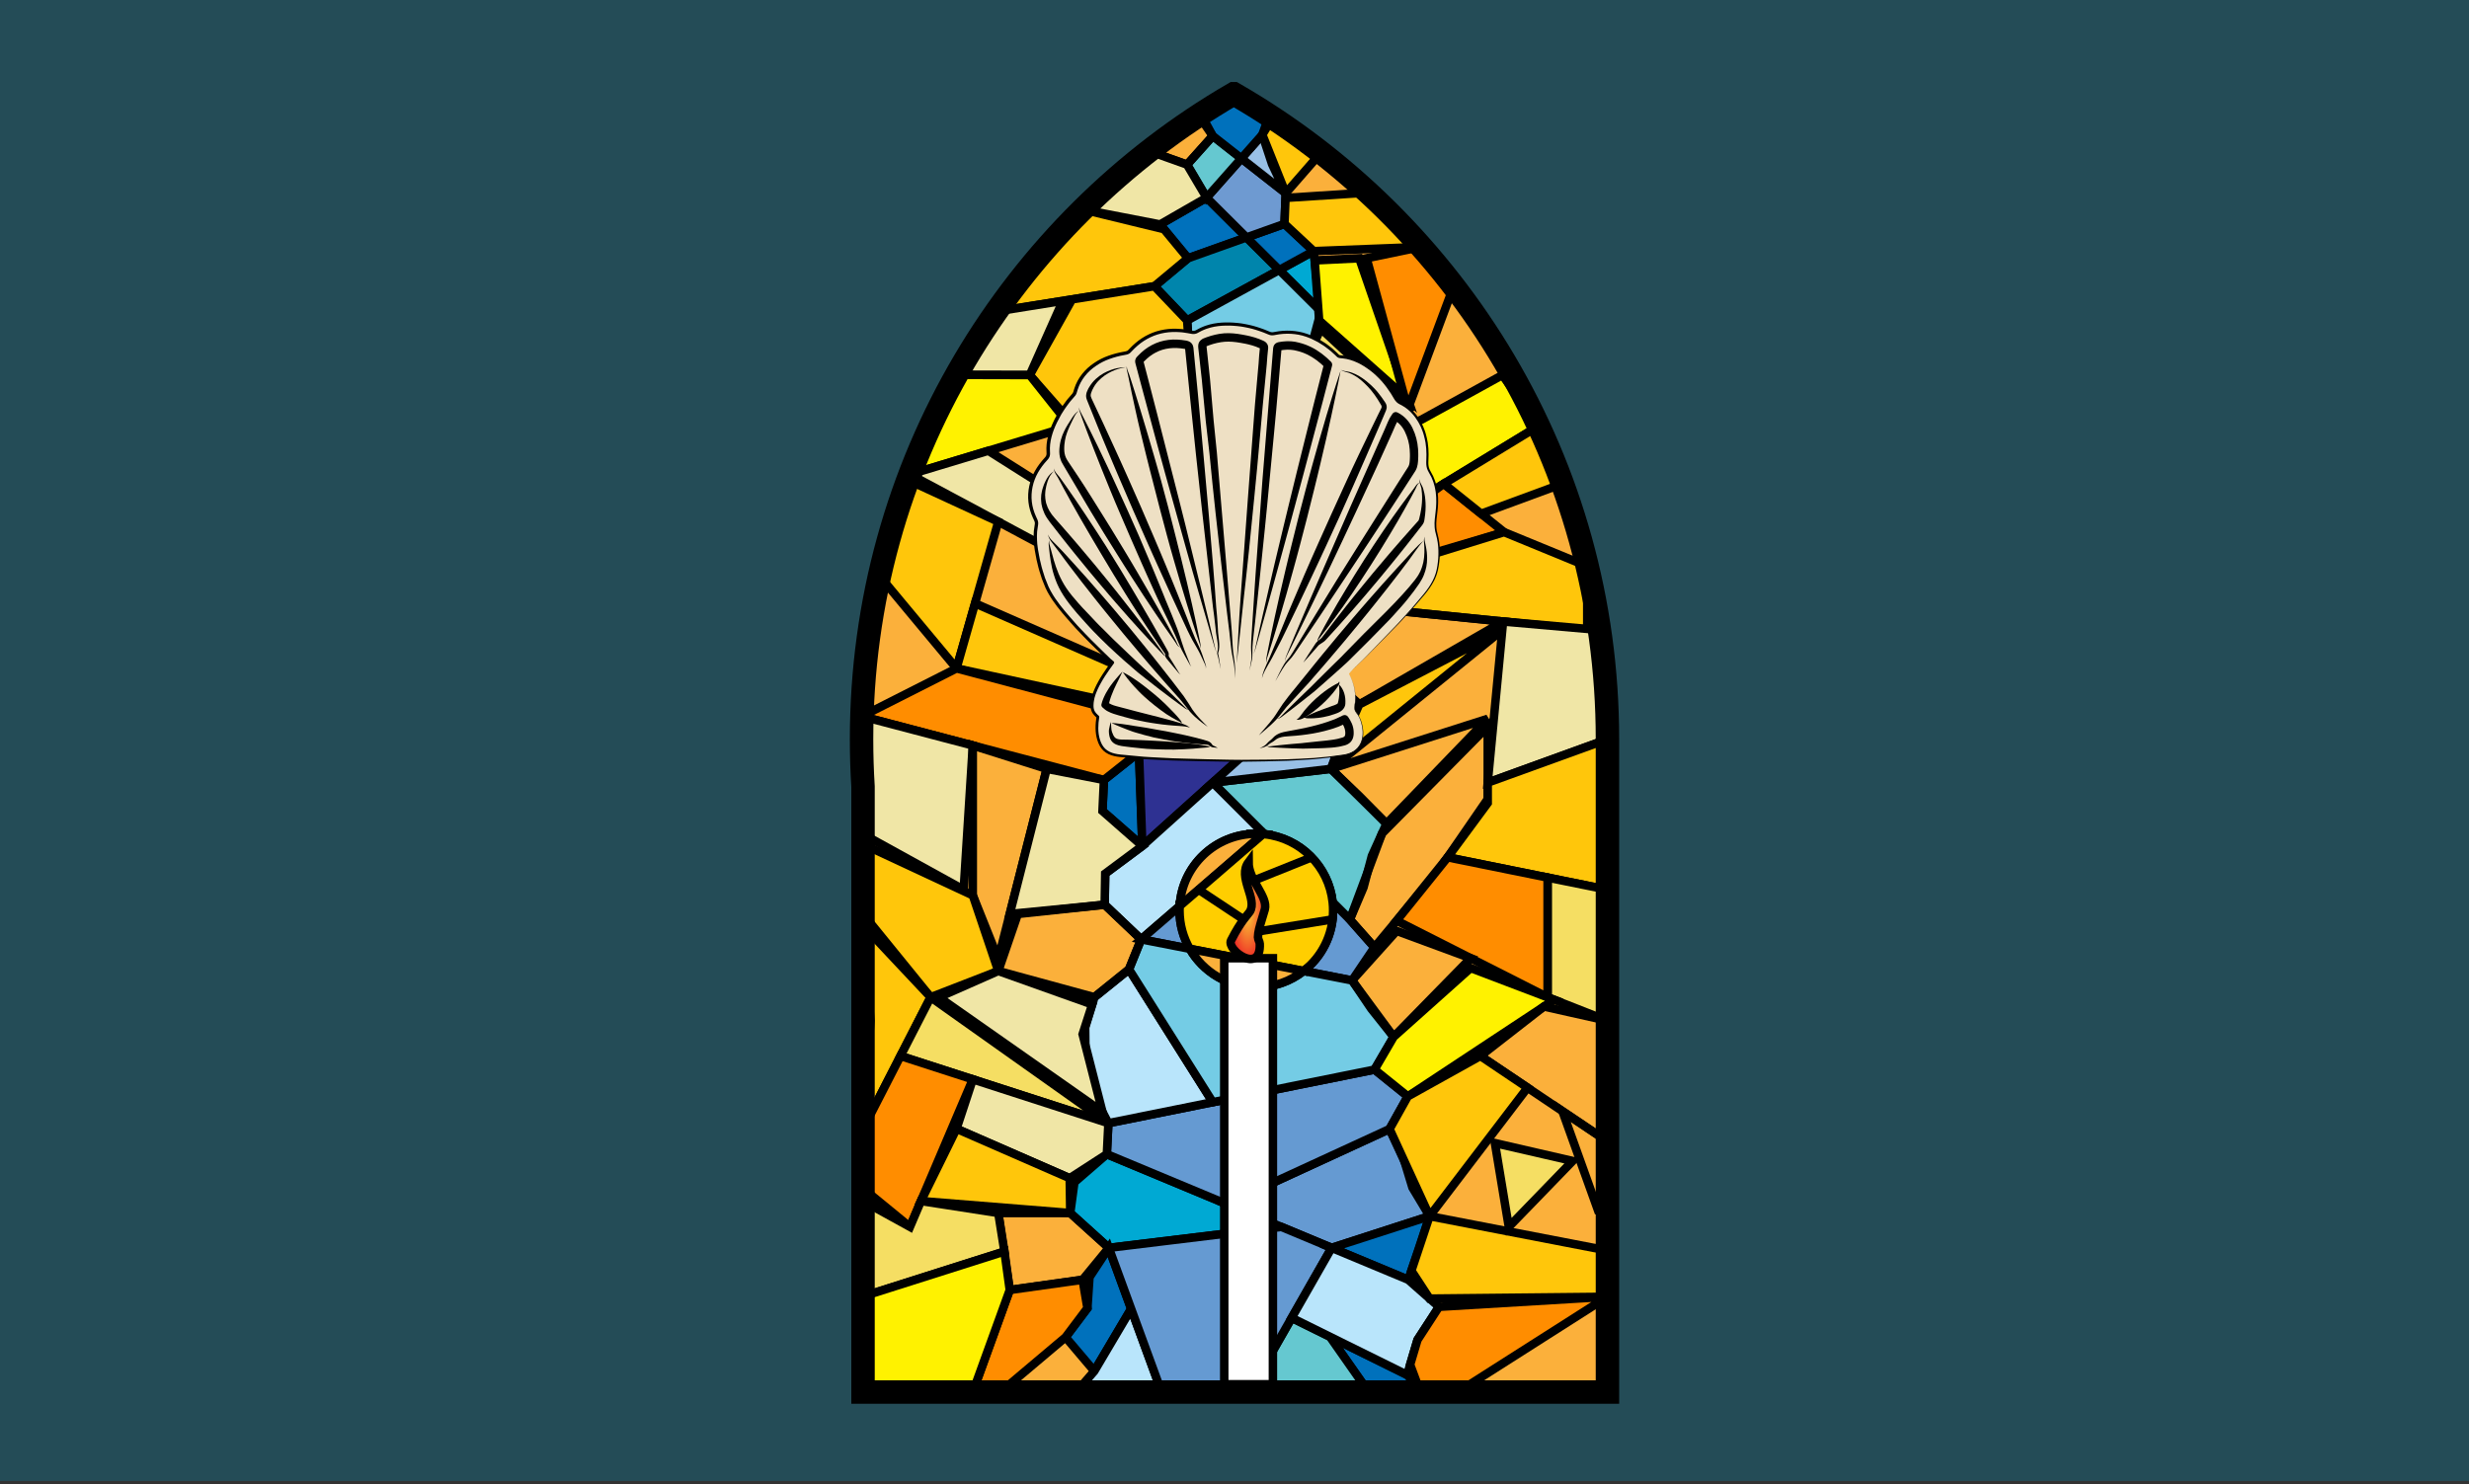 <?xml version="1.0" encoding="UTF-8"?>
<svg xmlns="http://www.w3.org/2000/svg" xmlns:xlink="http://www.w3.org/1999/xlink" id="Baptism" viewBox="0 0 1791.44 1077.098">
  <rect x="0" y="0" width="1791.44" height="1077.098" fill="#333333" stroke="none"/>
  <defs>
    <style>
      .cls-1 {
        fill: #fff200;
      }

      .cls-1, .cls-2, .cls-3, .cls-4, .cls-5, .cls-6, .cls-7, .cls-8, .cls-9, .cls-10, .cls-11, .cls-12, .cls-13, .cls-14, .cls-15, .cls-16, .cls-17, .cls-18, .cls-19, .cls-20, .cls-21, .cls-22, .cls-23 {
        stroke: #000;
      }

      .cls-1, .cls-2, .cls-3, .cls-4, .cls-5, .cls-6, .cls-7, .cls-8, .cls-9, .cls-10, .cls-11, .cls-12, .cls-14, .cls-15, .cls-16, .cls-17, .cls-18, .cls-19, .cls-20, .cls-21, .cls-22, .cls-23 {
        stroke-width: 6.146px;
      }

      .cls-24 {
        opacity: .3;
      }

      .cls-24, .cls-25, .cls-26 {
        stroke-width: 0px;
      }

      .cls-24, .cls-18 {
        fill: #0085ac;
      }

      .cls-2 {
        fill: url(#radial-gradient);
      }

      .cls-2, .cls-3, .cls-4, .cls-5, .cls-6, .cls-8, .cls-10, .cls-11, .cls-15, .cls-16, .cls-18, .cls-20, .cls-21, .cls-22, .cls-23 {
        stroke-miterlimit: 10;
      }

      .cls-3 {
        fill: #99c0e6;
      }

      .cls-4 {
        fill: #0071bc;
      }

      .cls-5, .cls-19 {
        fill: #fbb03b;
      }

      .cls-6 {
        fill: #b9e5fb;
      }

      .cls-7 {
        fill: #f0e6a6;
      }

      .cls-8 {
        fill: #74cce5;
      }

      .cls-9 {
        fill: #ffc60b;
      }

      .cls-10, .cls-13, .cls-14 {
        fill: none;
      }

      .cls-11 {
        fill: #2e3192;
      }

      .cls-12 {
        fill: #ff8d00;
      }

      .cls-13 {
        stroke-width: 17.003px;
      }

      .cls-15 {
        fill: #65c8d0;
      }

      .cls-16 {
        fill: #fff;
      }

      .cls-27 {
        clip-path: url(#clippath);
      }

      .cls-17 {
        fill: #f5de63;
      }

      .cls-20 {
        fill: #6e9ad1;
      }

      .cls-21 {
        fill: #00a9d3;
      }

      .cls-26 {
        fill: #eee0c4;
        fill-rule: evenodd;
      }

      .cls-22 {
        fill: #659ad2;
      }

      .cls-23 {
        fill: #ffce00;
      }
    </style>
    <clipPath id="clippath">
      <path class="cls-10" d="m895.187,68.039c-161.467,93.651-270.068,268.383-270.068,468.482,0,11.525.362,22.957,1.066,34.296v439.481h540.138v-473.777c0-200.359-109.098-375.245-271.135-468.482Z"></path>
    </clipPath>
    <radialGradient id="radial-gradient" cx="905.446" cy="-4818.793" fx="905.446" fy="-4818.793" r="26.402" gradientTransform="translate(0 15117.196) scale(1 3)" gradientUnits="userSpaceOnUse">
      <stop offset="0" stop-color="#fbd437"></stop>
      <stop offset=".506" stop-color="#ed1c24"></stop>
      <stop offset="1" stop-color="#f58220"></stop>
    </radialGradient>
  </defs>
  <rect class="cls-24" x="0" width="1791.44" height="1074.809"></rect>
  <g>
    <g>
      <g class="cls-27">
        <path class="cls-19" d="m895.187,68.039c-161.467,93.651-270.068,268.383-270.068,468.482,0,11.525.362,22.957,1.066,34.296v439.481h540.138v-473.777c0-200.359-109.098-375.245-271.135-468.482Z"></path>
        <path class="cls-19" d="m895.187,68.039c-161.467,93.651-270.068,268.383-270.068,468.482,0,11.525.362,22.957,1.066,34.296v439.481h540.138v-473.777c0-200.359-109.098-375.245-271.135-468.482Z"></path>
        <path class="cls-14" d="m895.187,68.039c-161.467,93.651-270.068,268.383-270.068,468.482,0,11.525.362,22.957,1.066,34.296v439.481h540.138v-473.777c0-200.359-109.098-375.245-271.135-468.482Z"></path>
        <path class="cls-14" d="m895.187,68.039c-161.467,93.651-270.068,268.383-270.068,468.482,0,11.525.362,22.957,1.066,34.296v439.481h540.138v-473.777c0-200.359-109.098-375.245-271.135-468.482Z"></path>
        <g>
          <polygon class="cls-6" points="942.639 272.199 862.921 255.359 831.765 275.007 838.927 298.305 841.882 321.203 877.621 341.019 942.639 272.199"></polygon>
          <polygon class="cls-11" points="951.707 382.099 955.228 359.511 969.109 335.741 968.312 313.644 963.023 292.062 942.639 272.199 877.621 341.019 951.707 382.099"></polygon>
          <polygon class="cls-4" points="1020.949 997.814 964.956 970.139 991.566 1008.144 1012.976 1020.713 1047.552 1027.49 1020.949 997.814"></polygon>
          <polygon class="cls-4" points="875.467 143.472 841.735 162.874 861.963 187.42 904.416 172.299 875.467 143.472"></polygon>
          <polygon class="cls-4" points="978.97 401.179 951.707 382.099 845.387 457.229 818.01 477.233 828.796 500.875 835.666 524.143 957.846 425.774 978.97 401.179"></polygon>
          <polygon class="cls-4" points="841.882 321.203 824.501 342.162 852.641 367.459 877.621 341.019 841.882 321.203"></polygon>
          <polygon class="cls-20" points="877.621 341.019 852.641 367.459 828.03 387.73 821.468 409.722 827.689 432.929 845.387 457.229 951.707 382.099 877.621 341.019"></polygon>
          <polygon class="cls-18" points="904.416 172.299 861.963 187.42 837.629 207.716 861.353 232.592 928.171 195.955 904.416 172.299"></polygon>
          <polygon class="cls-21" points="958.373 226.032 955.512 204.171 953.157 182.254 928.171 195.955 958.373 226.032"></polygon>
          <polygon class="cls-4" points="800.978 566.068 799.922 588.583 828.846 613.954 826.416 545.878 800.978 566.068"></polygon>
          <polygon class="cls-4" points="928.171 195.955 953.157 182.254 931.978 162.482 904.416 172.299 928.171 195.955"></polygon>
          <polygon class="cls-20" points="931.978 162.482 932.877 140.193 900.703 114.951 875.467 143.472 904.416 172.299 931.978 162.482"></polygon>
          <polygon class="cls-15" points="879.938 98.659 861.295 119.501 875.467 143.472 900.703 114.951 879.938 98.659"></polygon>
          <polygon class="cls-3" points="932.877 140.193 922.97 119.138 915.918 97.754 900.703 114.951 932.877 140.193"></polygon>
          <polygon class="cls-4" points="915.918 97.754 924.166 74.629 927.25 48.649 896.903 46.736 865.799 47.774 867.038 74.808 879.938 98.659 900.703 114.951 915.918 97.754"></polygon>
          <polygon class="cls-8" points="952.275 248.914 958.373 226.032 928.171 195.955 861.353 232.592 862.921 255.359 942.639 272.199 952.275 248.914"></polygon>
          <path class="cls-15" d="m916.92,604.931l.488.487c26.07,2.721,46.788,23.419,49.543,49.478l12.48,12.464,9.915-23.317,6.041-22.874,10.596-23.393-19.605-19.951-20.711-19.824-85.728,9.997,36.982,36.933Z"></path>
          <polygon class="cls-21" points="889.929 873.843 889.929 873.843 889.929 873.843 803.088 837.65 779.56 858.024 776.543 880.351 804.524 905.631 929.683 890.412 889.929 873.843"></polygon>
          <polygon class="cls-22" points="929.683 890.412 929.685 890.412 929.683 890.412 966.201 905.631 1037.263 882.647 1024.819 861.879 1018.301 840.435 1008.24 819.392 889.929 873.843 929.683 890.412"></polygon>
          <polygon class="cls-22" points="1008.24 819.392 1021.474 795.695 997.333 776.259 879.938 799.896 804.21 815.143 803.088 837.65 889.929 873.843 1008.24 819.392"></polygon>
          <polygon class="cls-4" points="804.524 905.631 790.511 926.911 789.001 949.382 773.145 970.484 793.999 995.087 820.733 949.906 804.524 905.631"></polygon>
          <polygon class="cls-6" points="793.999 995.087 771.135 1021.556 798.865 1018.273 820.28 1019.843 841.692 1007.157 820.733 949.906 793.999 995.087"></polygon>
          <polygon class="cls-15" points="937.204 956.421 905.928 1011.205 927.336 1019.872 948.743 1011.406 970.155 1009.955 991.566 1008.144 964.956 970.139 937.204 956.421"></polygon>
          <polygon class="cls-22" points="937.15 956.394 937.204 956.421 966.201 905.631 929.683 890.412 804.524 905.631 820.733 949.906 841.692 1007.157 863.104 1021.75 884.516 1021.273 905.928 1011.205 937.204 956.421 937.15 956.394"></polygon>
          <polygon class="cls-6" points="819.168 703.493 794.082 723.719 787.386 745.696 787.618 768.333 791.74 791.34 804.21 815.143 879.938 799.896 819.168 703.493"></polygon>
          <polygon class="cls-11" points="964.956 491.525 909.343 464.825 964.956 491.525 969.889 468.775 955.783 448.197 957.846 425.774 835.666 524.143 826.416 545.878 828.846 613.954 879.938 567.998 964.956 491.525"></polygon>
          <path class="cls-6" d="m911.559,605.113c1.651,0,3.285.077,4.9.217l.461-.399-36.982-36.933-51.092,45.956-26.943,20.047-.378,22.579,26.443,25.135,27.982-24.155c1.687-29.248,25.937-52.447,55.609-52.447Z"></path>
          <polygon class="cls-3" points="965.666 558.001 973.974 534.866 986.212 511.286 964.956 491.525 879.938 567.998 965.666 558.001"></polygon>
          <path class="cls-22" d="m855.854,660.818c0-1.094.034-2.179.096-3.258l-27.982,24.155,35.295,6.878c-4.713-8.176-7.409-17.661-7.409-27.776Z"></path>
          <path class="cls-22" d="m967.264,660.818c0,17.817-8.367,33.68-21.384,43.877l35.177,6.856,16.208-24.034-17.836-20.156-12.48-12.464c.206,1.946.313,3.921.313,5.922Z"></path>
          <path class="cls-22" d="m916.92,604.931l-.461.399c.316.028.633.056.949.088l-.488-.487Z"></path>
          <polygon class="cls-4" points="1021.773 928.793 1029.841 905.683 1037.263 882.647 966.201 905.631 1021.773 928.793"></polygon>
          <polygon class="cls-6" points="937.204 956.421 964.956 970.139 1020.949 997.814 1028.504 972.406 1044.07 948.442 1021.773 928.793 966.201 905.631 937.204 956.421"></polygon>
          <path class="cls-8" d="m997.333,776.259l13.861-23.769-16.214-20.339-13.923-20.6-35.177-6.856c-9.459,7.409-21.374,11.828-34.321,11.828-20.65,0-38.675-11.237-48.296-27.929l-35.295-6.878-8.801,21.778,60.771,96.402,117.395-23.637Z"></path>
          <path class="cls-5" d="m916.461,605.333l-60.509,52.229c1.683-29.249,25.936-52.451,55.603-52.451,1.654,0,3.288.08,4.906.222Z"></path>
          <path class="cls-23" d="m967.265,660.82c0,17.818-8.365,33.675-21.382,43.878l-82.617-16.104c-4.715-8.175-7.412-17.664-7.412-27.775,0-1.094.036-2.182.099-3.258l60.509-52.229c.312.024.632.055.945.085,26.073,2.723,46.79,23.417,49.545,49.477.202,1.948.313,3.921.313,5.925Z"></path>
          <path class="cls-5" d="m945.883,704.698c-9.46,7.406-21.377,11.825-34.327,11.825-20.645,0-38.672-11.235-48.29-27.928l82.617,16.104Z"></path>
        </g>
        <line class="cls-10" x1="909.863" y1="638.986" x2="951.707" y2="622.205"></line>
        <line class="cls-10" x1="902.357" y1="667.36" x2="869.694" y2="645.7"></line>
        <line class="cls-10" x1="915.181" y1="675.614" x2="966.201" y2="667.36"></line>
        <polygon class="cls-14" points="869.694 83.785 879.938 98.659 861.295 119.501 833.663 109.606 869.694 83.785"></polygon>
        <polygon class="cls-7" points="875.467 143.472 861.295 119.501 833.663 109.606 785.512 151.976 841.735 162.874 875.467 143.472"></polygon>
        <polygon class="cls-9" points="861.963 187.42 837.629 207.716 722.992 226.032 785.512 151.976 844.605 166.357 861.963 187.42"></polygon>
        <polygon class="cls-9" points="831.765 275.007 862.921 255.359 861.353 232.592 837.629 207.716 795.927 214.378 777.858 217.265 747.152 272.199 803.437 336.421 831.765 275.007"></polygon>
        <polygon class="cls-7" points="694.027 272.068 722.992 226.032 771.135 218.34 747.152 272.199 694.027 272.068"></polygon>
        <polygon class="cls-1" points="660.243 344.332 694.027 272.068 747.152 272.199 776.543 309.185 660.243 344.332"></polygon>
        <polygon class="cls-7" points="788.43 372.219 717.098 327.149 660.243 344.332 782.063 409.551 777.858 386.201 788.43 372.219"></polygon>
        <polygon class="cls-9" points="638.147 417.956 660.243 349.057 724.336 378.646 694.027 485.082 638.147 417.956"></polygon>
        <polygon class="cls-9" points="813.425 510.972 824.889 489.388 707.465 437.891 694.027 485.082 813.425 510.972"></polygon>
        <polygon class="cls-12" points="800.978 566.068 826.416 545.878 813.866 516.839 694.027 485.082 625.375 519.865 800.978 566.068"></polygon>
        <polygon class="cls-7" points="626.184 605.418 625.375 519.865 705.837 541.035 699.212 645.7 626.184 605.418"></polygon>
        <polygon class="cls-14" points="705.837 649.799 705.837 541.035 759.458 558.001 732.648 663.325 724.336 695.976 705.837 649.799"></polygon>
        <polygon class="cls-7" points="801.525 656.58 732.648 663.325 759.458 558.001 800.978 566.068 799.922 588.583 828.846 613.954 801.903 634.001 801.525 656.58"></polygon>
        <polygon class="cls-14" points="819.168 703.493 827.968 681.715 801.525 656.58 738.547 663.325 724.336 704.698 794.082 723.719 819.168 703.493"></polygon>
        <polygon class="cls-9" points="626.184 612.68 628.915 613.953 705.837 649.799 724.336 704.698 675.26 723.719 626.184 663.325 626.184 612.68"></polygon>
        <polygon class="cls-9" points="631.604 740.805 626.184 671.486 675.26 723.719 657.67 758.013 657.666 758.018 626.184 819.392 631.604 740.805"></polygon>
        <polygon class="cls-17" points="804.21 815.143 653.37 766.393 675.26 723.719 804.21 815.143"></polygon>
        <polygon class="cls-7" points="724.336 704.698 681.242 723.719 799.922 806.958 785.512 750.597 792.478 728.984 724.336 704.698"></polygon>
        <polygon class="cls-12" points="626.184 862.511 626.184 819.392 653.37 766.393 705.837 783.35 660.243 890.412 626.184 862.511"></polygon>
        <polygon class="cls-7" points="776.152 855.082 803.088 837.65 804.21 815.143 705.837 783.35 694.027 819.215 776.152 855.082"></polygon>
        <polygon class="cls-9" points="776.543 880.351 776.152 855.082 694.027 819.215 668.237 871.641 776.543 880.351"></polygon>
        <polygon class="cls-14" points="804.524 905.631 776.543 880.351 724.336 880.351 732.648 936.212 785.512 928.793 804.524 905.631"></polygon>
        <polygon class="cls-12" points="789.001 949.382 785.512 928.793 732.648 936.212 705.837 1010.299 732.648 1004.627 773.145 970.484 776.543 965.962 789.001 949.382"></polygon>
        <polygon class="cls-17" points="625.375 941.129 728.791 908.282 724.336 880.351 668.237 871.641 660.243 890.412 626.184 871.641 625.375 941.129"></polygon>
        <polygon class="cls-1" points="626.184 1004.627 625.375 941.129 728.791 908.282 732.648 936.212 705.837 1010.299 626.184 1004.627"></polygon>
        <polygon class="cls-9" points="932.877 140.193 915.918 97.754 923.365 85.429 959.557 109.606 932.877 140.193"></polygon>
        <polygon class="cls-9" points="931.978 162.482 932.74 143.625 986.212 140.193 1031.253 179.219 953.157 182.254 931.978 162.482"></polygon>
        <polygon class="cls-1" points="957.152 232.592 953.882 189.004 986.212 187.42 1021.474 289.633 957.152 232.592"></polygon>
        <polygon class="cls-12" points="1031.253 179.219 991.566 187.42 1021.474 296.929 1054.74 207.716 1031.253 179.219"></polygon>
        <polygon class="cls-17" points="942.639 272.199 958.373 238.527 1021.474 296.929 971.573 321.203 963.023 292.062 942.639 272.199"></polygon>
        <polygon class="cls-1" points="1003.302 378.113 996.1 349.057 986.488 340.924 976.643 327.149 1031.253 304.637 1090.109 272.199 1116.288 309.185 1003.302 378.113"></polygon>
        <polygon class="cls-12" points="1007.625 410.928 1006.256 406.858 999.302 386.201 1047.552 351.117 1091.338 386.201 1007.625 410.928"></polygon>
        <polygon class="cls-9" points="1133.655 351.117 1074.672 372.848 1047.552 351.117 1116.288 309.185 1133.655 351.117"></polygon>
        <polygon class="cls-9" points="1151.649 410.974 1091.338 386.201 1011.194 410.974 1007.252 442.675 1151.649 457.229 1151.649 410.974"></polygon>
        <polygon class="cls-7" points="1166.322 536.521 1160.539 457.229 1090.604 451.076 1079.45 567.998 1166.322 536.521"></polygon>
        <polygon class="cls-14" points="986.212 511.286 964.956 491.525 1007.252 442.675 1090.604 451.076 986.212 511.286"></polygon>
        <polygon class="cls-9" points="965.666 558.001 986.212 511.286 1090.017 457.229 965.666 558.001"></polygon>
        <polygon class="cls-14" points="1005.982 597.775 965.666 558.001 1079.45 521.644 1005.982 597.775"></polygon>
        <polygon class="cls-14" points="1079.45 579.916 1079.45 574.816 1079.45 527.261 1002.744 604.923 979.43 667.36 997.266 687.516 1044.07 631.337 1079.45 579.916"></polygon>
        <polygon class="cls-9" points="1166.322 645.7 1166.322 536.521 1079.45 567.998 1079.45 582.782 1050.352 622.205 1166.322 645.7"></polygon>
        <polygon class="cls-17" points="1166.322 740.805 1166.322 645.7 1122.887 636.9 1122.887 723.719 1166.322 740.805"></polygon>
        <polygon class="cls-12" points="1013.359 668.2 1050.352 622.205 1122.887 636.9 1122.887 723.719 1013.359 668.2"></polygon>
        <polygon class="cls-14" points="1011.194 752.49 981.057 711.551 1013.359 675.614 1067.065 695.423 1011.194 752.49"></polygon>
        <polygon class="cls-1" points="1127.636 725.587 1021.474 795.695 997.333 776.259 1011.194 752.49 1067.065 702.558 1127.636 725.587"></polygon>
        <polygon class="cls-14" points="1166.322 828.403 1074.128 766.393 1120.226 730.481 1166.322 740.805 1166.322 828.403"></polygon>
        <polygon class="cls-9" points="1037.263 882.647 1008.24 819.392 1021.474 795.695 1074.128 766.393 1108.337 789.401 1037.263 882.647"></polygon>
        <polygon class="cls-14" points="1160.176 880.351 1133.655 806.43 1166.322 828.403 1160.176 880.351"></polygon>
        <polygon class="cls-12" points="1166.322 941.129 1161.416 941.423 1044.07 948.442 1028.504 972.406 1023.153 990.403 1029.441 1007.286 1062.484 1007.286 1166.322 941.129"></polygon>
        <polygon class="cls-9" points="1170.009 908.282 1037.263 882.647 1024.062 922.24 1037.263 942.443 1166.322 941.129 1170.009 908.282"></polygon>
        <polygon class="cls-17" points="1141.067 842.577 1084.66 829.602 1094.737 890.412 1141.067 842.577"></polygon>
        <rect class="cls-16" x="888.271" y="695.423" width="35.313" height="309.204"></rect>
        <path class="cls-2" d="m914.051,684.866c1.067,22.778-24.381,4.601-20.831-2.373,7.438-14.598,12.169-18.515,13.618-20.832,5.776-9.307-9.144-25.005-.909-36.001,0,13.234,14.303,24.935,11.786,34.41-1.311,4.738-3.067,9.688-4.121,14.187-.507,2.168-.817,4.091-.845,5.904.117,1.928,1.236,3.294,1.301,4.705Z"></path>
      </g>
      <path class="cls-10" d="m895.187,68.039c-161.467,93.651-270.068,268.383-270.068,468.482,0,11.525.362,22.957,1.066,34.296v439.481h540.138v-473.777c0-200.359-109.098-375.245-271.135-468.482Z"></path>
    </g>
    <g>
      <g>
        <path class="cls-26" d="m978.858,488.872c3.832-4.584,8.52-8.309,12.645-12.605,7.572-7.885,15.346-15.576,22.888-23.489,6.635-6.961,13.022-14.151,19.1-21.612,4.443-5.455,8.174-11.22,9.548-18.297,1.679-8.648,1.724-17.323-.681-25.729-1.426-4.992-.816-9.6-.181-14.477,1.374-10.559.916-20.97-4.894-30.357-1.727-2.791-1.774-5.395-1.61-8.547.586-11.251-1.323-22.029-8.137-31.414-3.041-4.189-6.889-7.545-11.593-9.767-1.832-.866-2.926-2.297-3.828-3.912-5.301-9.496-12.182-17.529-21.404-23.437-5.593-3.583-11.613-6.002-18.296-6.386-1.329-.077-1.85-.91-2.561-1.614-5.274-5.208-11.185-9.372-18.016-12.427-8.891-3.977-17.955-4.683-27.333-2.715-1.325.278-2.476.181-3.612-.319-10.348-4.555-21.163-7.008-32.469-6.622-6.959.238-13.731,1.728-19.831,5.364-1.434.855-2.814.862-4.395.523-17.375-3.73-32.424.287-44.518,13.678-.967,1.071-1.82,1.335-3.134,1.555-9.846,1.649-19.02,4.853-26.56,11.782-4.805,4.414-8.088,9.706-9.761,15.993-.259.973-.574,1.821-1.29,2.587-5.055,5.412-9.24,11.53-12.527,18.078-3.728,7.422-6.475,15.304-5.791,23.907.126,1.585-.19,2.824-1.463,4.19-5.46,5.854-9.573,12.459-11.219,20.531-1.712,8.402-.361,16.207,3.454,23.697.719,1.41.896,2.532.567,4.161-1.173,5.794-.956,11.701-.034,17.493,1.493,9.385,3.771,18.6,7.688,27.314,3.468,7.718,8.78,14.202,14.164,20.613,9.711,11.561,20.563,22.023,31.434,32.464.659.634,1.415,1.167,2.097,1.724-4.11,5.657-7.92,10.982-10.828,16.853-1.85,3.734-3.475,7.568-3.942,11.829-.568,5.182.177,7.465,4.069,10.747-.832,5.42-1.155,10.747.348,16.054,2.241,7.921,6.835,11.107,15.202,12.132,12.327,1.512,24.7,2.133,37.102,2.652,8.334.348,16.668.322,24.997.662,15.369.627,30.751.415,46.118.17,10.993-.175,22.002-.459,32.988-1.374,7.342-.61,14.63-1.42,21.901-2.611,12.045-1.975,14.758-11.67,13.361-19.87-.662-3.888-1.83-7.757-4.421-10.766-2.221-2.579-1.139-5.206-.907-7.787.656-7.284-.996-13.999-4.431-20.36"></path>
        <path class="cls-25" d="m978.858,488.872l1.911-2.113c.631-.711,1.27-1.412,1.964-2.063,1.353-1.335,2.712-2.664,4.097-3.961,2.768-2.603,5.4-5.336,8.035-8.074l15.827-16.399c1.312-1.371,2.655-2.724,3.941-4.109l3.835-4.214c2.531-2.831,5.184-5.562,7.572-8.509l7.315-8.709c2.375-2.968,4.546-6.047,6.24-9.411,1.718-3.354,2.805-6.945,3.327-10.694.579-3.729.851-7.486.734-11.25-.104-3.759-.657-7.5-1.642-11.118l-.688-2.778c-.155-.971-.34-1.957-.385-2.924-.153-1.94-.088-3.885.102-5.794.166-1.928.46-3.777.633-5.671.089-.942.219-1.893.274-2.829l.142-2.805c.075-.933-.003-1.874.003-2.81-.009-.938-.009-1.877-.123-2.806l-.264-2.793-.499-2.755c-.125-.929-.442-1.809-.684-2.708-.27-.89-.465-1.807-.859-2.654l-1.051-2.584c-.412-.832-.883-1.636-1.321-2.455l-.688-1.259c-.224-.434-.473-.791-.677-1.287-.453-.967-.709-1.937-.886-2.937-.329-1.989-.132-3.984-.115-5.824l.059-2.849c-.018-.938-.075-1.865-.109-2.797l-.058-1.397-.157-1.395-.328-2.787c-.39-1.824-.632-3.687-1.226-5.459-.28-.887-.47-1.807-.823-2.669l-1.027-2.597-.255-.65-.321-.62-.64-1.239c-.446-.816-.801-1.683-1.351-2.438l-1.528-2.335c-.123-.185-.259-.412-.375-.561l-.436-.564c-.294-.366-.575-.772-.878-1.105-2.346-2.807-5.236-5.234-8.467-6.982l-1.23-.628-.154-.078c-.033-.016-.254-.137-.233-.13l-.305-.183-.611-.365c-.2-.099-.415-.289-.628-.477l-.63-.565c-.413-.382-.676-.804-1.017-1.207-.306-.414-.544-.852-.818-1.279l-.722-1.21-1.459-2.445c-2.025-3.121-4.238-6.168-6.725-8.964-.605-.714-1.286-1.357-1.924-2.039-.641-.681-1.294-1.349-2.002-1.961l-2.077-1.88-2.195-1.74c-.714-.603-1.498-1.114-2.267-1.643-.772-.513-1.532-1.093-2.313-1.55-.813-.485-1.626-1.008-2.437-1.417l-1.214-.653-1.257-.592c-3.357-1.559-6.921-2.67-10.58-3.056l-1.372-.128-.343-.032-.433-.05c-.17-.006-.616-.111-.955-.247-.647-.262-1.135-.723-1.485-1.09-.372-.402-.576-.601-.965-.943l-2.113-1.911c-.712-.62-1.389-1.321-2.143-1.841l-2.213-1.676c-.736-.559-1.455-1.14-2.269-1.606l-2.37-1.483-1.184-.743c-.405-.23-.83-.423-1.244-.637l-2.498-1.257-1.209-.611-1.323-.528c-.879-.325-1.769-.767-2.639-.995l-2.619-.804c-3.587-.914-7.283-1.348-10.983-1.311-.925.042-1.852.011-2.775.11l-2.767.284c-.917.14-1.831.317-2.746.472l-.687.119-.423.067-.353.051c-.401.087-1.138.08-1.695.039l-.851-.146c-.277-.067-.541-.175-.811-.266-.498-.172-.895-.359-1.347-.538l-2.635-1.083c-.878-.333-1.755-.626-2.632-.942-.873-.321-1.754-.622-2.659-.872l-2.691-.798-2.728-.652c-.906-.236-1.823-.414-2.746-.566-.921-.159-1.838-.343-2.762-.481-1.857-.2-3.705-.5-5.573-.555-.932-.04-1.864-.135-2.797-.134l-2.801.011c-3.757.06-7.418.482-11.004,1.417-.88.272-1.777.495-2.643.803-.854.339-1.743.595-2.57.998-.83.389-1.689.725-2.479,1.194l-1.208.66-.42.224-.324.148-.647.298c-.544.154-1.279.361-1.824.353-.571.009-1.14.004-1.652-.105-1.021-.155-1.891-.345-2.845-.515-.941-.198-1.847-.297-2.762-.419l-1.37-.181-1.39-.104c-7.393-.603-14.929.515-21.586,3.722-3.326,1.586-6.44,3.628-9.244,6.048-1.389,1.225-2.754,2.48-4.011,3.851l-.482.503-.241.251-.205.206-.13.121-.521.486c-.26.188-.57.38-.865.55-.306.191-.567.229-.855.346-.293.112-.548.157-.805.21l-1.427.279-2.796.538-2.698.656c-.904.192-1.784.514-2.677.77-.894.26-1.78.539-2.638.889-3.498,1.236-6.812,2.933-9.836,5.029-6.137,4.093-10.978,10.059-13.216,17.036l-.836,2.731c-.199.562-.466,1.101-.815,1.595-.408.532-.66.813-.987,1.19l-1.864,2.155c-.614.72-1.27,1.426-1.791,2.18l-1.655,2.229c-.557.739-1.116,1.476-1.597,2.281l-1.508,2.362-.755,1.181-.676,1.228c-3.681,6.486-6.735,13.474-7.551,20.78l-.17,2.74c-.013.914.046,1.828.063,2.741l.025.737c.009.237.027.455.008.792-.01.618-.128,1.194-.319,1.781-.208.572-.49,1.119-.833,1.573-.161.247-.349.443-.527.657l-.471.535c-.62.711-1.287,1.416-1.869,2.132-.566.722-1.155,1.422-1.704,2.162-.528.759-1.078,1.504-1.589,2.272l-1.437,2.363c-1.815,3.206-3.15,6.668-3.907,10.264-.771,3.67-.976,7.263-.559,10.927.412,3.637,1.458,7.195,2.974,10.555l.582,1.256.325.711.282.654c.098.185.181.505.256.809.063.299.176.614.181.902.033.582.065,1.174-.039,1.702l-.407,2.847-.204,1.41-.102.705-.028.683c-.055,1.82-.209,3.623-.044,5.493.061.927.057,1.856.17,2.78l.347,2.775c.064.451.101.951.187,1.363l.255,1.401.51,2.803c.178.931.324,1.877.527,2.795l.654,2.731c.774,3.663,1.967,7.234,3.111,10.804l2.079,5.221.259.653.115.294.156.321.623,1.281.626,1.277.676,1.203c3.617,6.464,8.508,12.335,13.434,18.031l3.765,4.277c1.248,1.434,2.505,2.857,3.826,4.202l3.909,4.1c1.296,1.373,2.605,2.736,3.964,4.061,2.7,2.662,5.349,5.37,8.092,7.995l4.093,3.958,2.047,1.979,2.159,1.789c.433.358.51.986.189,1.435l-.027.038c-1.083,1.51-2.184,3.013-3.253,4.53-1.033,1.535-2.135,3.034-3.109,4.597l-1.469,2.342c-.511.771-.946,1.578-1.379,2.387l-1.319,2.417c-.42.762-.804,1.663-1.209,2.487-.43.846-.711,1.677-1.065,2.514-.369.826-.618,1.691-.875,2.553l-.394,1.292-.24,1.316-.239,1.318-.06.329c-.016.045-.021.213-.032.312l-.058.697c-.043.467-.086.936-.071,1.348.015.423-.043.861.032,1.273.072.845.232,1.648.565,2.382.174.363.317.74.583,1.069.236.34.45.691.765.999.544.656,1.231,1.241,1.887,1.843l.037.034c.255.233.359.576.311.894-.875,5.443-1.146,11.024.451,16.192.779,2.594,1.977,5.008,3.855,6.813,1.875,1.792,4.343,2.909,6.97,3.513,1.306.313,2.67.543,4.012.668l4.179.394,8.361.79c5.572.629,11.149.782,16.725,1.118,2.787.137,5.582.332,8.361.421l8.394.247,16.779.476,16.791.346c5.599.191,11.187.013,16.779.006,5.598-.044,11.176-.03,16.776-.179,5.596-.121,11.2-.156,16.773-.535l8.372-.449,2.093-.112,2.083-.194,4.18-.393,4.18-.394c1.391-.14,2.769-.36,4.155-.535l4.152-.559,2.077-.279,1.038-.139,1.013-.206c2.719-.544,5.3-1.613,7.432-3.367,2.121-1.747,3.602-4.196,4.398-6.827.752-2.654.929-5.476.556-8.225-.365-2.757-1.022-5.491-2.177-8.019-.598-1.252-1.336-2.434-2.214-3.507l-.614-.868c-.22-.27-.313-.648-.473-.967-.256-.677-.347-1.393-.354-2.104.001-1.426.382-2.796.489-4.174.083-1.397.183-2.795.107-4.187-.106-2.782-.485-5.576-1.286-8.258-.781-2.684-1.862-5.277-3.159-7.758,1.321,2.468,2.428,5.052,3.238,7.736.828,2.681,1.236,5.476,1.37,8.276.088,1.406.002,2.804-.067,4.201-.096,1.414-.462,2.779-.447,4.164-.016,1.396.5,2.693,1.414,3.755.907,1.086,1.671,2.282,2.292,3.551,1.2,2.558,1.891,5.325,2.286,8.105.405,2.792.258,5.675-.491,8.415-.792,2.716-2.305,5.282-4.499,7.123-2.179,1.843-4.915,2.994-7.662,3.568l-1.043.222-1.041.15-2.082.301-4.164.601c-1.389.19-2.775.423-4.166.578l-4.176.434-4.176.435-2.096.216-2.097.133-8.394.531c-5.597.436-11.193.524-16.789.699-5.591.2-11.21.248-16.807.336-5.602.037-11.211.244-16.806.084l-16.793-.254-16.797-.385-8.395-.201c-2.818-.076-5.608-.255-8.415-.378-5.6-.306-11.225-.434-16.788-1.032l-8.364-.744-4.182-.372c-1.446-.129-2.851-.357-4.267-.688-2.812-.629-5.65-1.857-7.849-3.941-2.198-2.081-3.559-4.863-4.395-7.598-1.761-5.595-1.469-11.52-.609-17.079l.349.928c-.723-.654-1.463-1.275-2.121-2.052-.354-.349-.641-.787-.936-1.213-.321-.406-.531-.898-.758-1.376-.439-.962-.654-2.014-.742-3.022-.085-.512-.031-1.013-.047-1.519-.013-.522.029-.981.067-1.444l.055-.696c.013-.132.008-.198.037-.384l.061-.359.25-1.436.257-1.435.412-1.387c.27-.927.536-1.856.923-2.739.365-.883.69-1.82,1.103-2.641.412-.852.752-1.673,1.224-2.55l1.349-2.5c.445-.836.895-1.671,1.414-2.458l1.499-2.4c.995-1.602,2.103-3.113,3.15-4.675,1.076-1.533,2.176-3.042,3.264-4.563l.161,1.473c-.745-.618-1.443-1.166-2.228-1.845l-2.053-1.978-4.105-3.957c-2.75-2.621-5.42-5.341-8.134-8.008-1.364-1.325-2.689-2.699-4.004-4.087l-3.96-4.141c-1.344-1.364-2.604-2.785-3.852-4.214l-3.772-4.271c-5-5.771-9.935-11.631-13.77-18.44l-.718-1.281-.629-1.281-.626-1.28-.156-.32-.15-.367-.269-.67-2.145-5.362c-1.183-3.657-2.406-7.304-3.212-11.077l-.675-2.809c-.21-.936-.354-1.869-.535-2.803l-.515-2.802-.257-1.401c-.106-.519-.135-.97-.206-1.458l-.364-2.879c-.118-.96-.119-1.936-.184-2.904-.172-1.924-.024-3.918.048-5.893l.034-.739.101-.706.202-1.41.394-2.794c.087-.41.043-.769.033-1.135.006-.191-.075-.325-.098-.491-.036-.158-.043-.305-.165-.547l-.282-.653-.114-.253-.155-.331-.62-1.327c-1.612-3.556-2.744-7.365-3.194-11.277-.466-3.881-.218-7.965.578-11.726.803-3.842,2.228-7.555,4.15-10.964l1.518-2.507c.539-.814,1.116-1.599,1.672-2.4.581-.786,1.214-1.542,1.821-2.313.615-.757,1.256-1.434,1.883-2.155l.47-.535c.124-.152.268-.297.362-.453.232-.303.378-.615.499-.932.1-.314.177-.679.179-1.012.018-.137.003-.394-.008-.632l-.024-.686c-.023-.985-.085-1.971-.073-2.955l.18-2.946c.419-3.916,1.455-7.719,2.837-11.343.318-.917.719-1.808,1.102-2.703.376-.91.781-1.774,1.197-2.623l.615-1.285.695-1.293,1.384-2.543c1.901-3.356,4.068-6.557,6.463-9.645.567-.806,1.209-1.492,1.828-2.216l1.868-2.151c.706-.793,1.077-1.226,1.316-1.926l.836-2.714c2.423-7.538,7.72-13.999,14.213-18.302,3.217-2.222,6.734-4.008,10.4-5.297.903-.365,1.829-.655,2.76-.926.933-.267,1.843-.596,2.799-.799l2.84-.683,2.8-.532c.95-.185,1.89-.324,2.405-.589.111-.077.216-.116.353-.189l.522-.485.13-.121c.062-.056-.068.072.047-.046l.251-.262.504-.525c1.316-1.428,2.75-2.745,4.212-4.028,2.951-2.538,6.252-4.698,9.785-6.375,7.075-3.396,15.088-4.556,22.807-3.907l1.452.112,1.454.192c.968.133,1.951.247,2.868.443.916.165,1.904.377,2.762.505.422.096.802.082,1.182.083.21.023.343-.034.493-.059.157-.039.281-.02.474-.083l.649-.297.324-.147c-.178.098.044-.024.045-.025l.162-.088,1.293-.705c.848-.498,1.763-.859,2.653-1.272.885-.427,1.83-.702,2.742-1.059.923-.326,1.873-.564,2.808-.848,3.77-.983,7.714-1.42,11.547-1.472l2.896-.006c.966.002,1.929.099,2.893.143,1.932.062,3.842.373,5.761.585.954.143,1.9.334,2.851.5.952.159,1.898.346,2.831.589l2.812.677,2.77.827c.927.257,1.842.572,2.752.908.909.329,1.833.642,2.729.985l2.633,1.088c.431.171.897.386,1.297.521.181.056.357.137.54.182l.553.096c.184.03.346.004.52.018.091-.001.159.017.27.004l.353-.05.632-.092.717-.125c.957-.162,1.911-.343,2.871-.487l2.901-.294c.967-.1,1.945-.071,2.916-.111,3.893-.032,7.796.433,11.574,1.404l2.826.876c.967.268,1.786.684,2.686,1.019l1.322.53,1.337.669,2.589,1.308c.429.223.869.427,1.288.666l1.229.771,2.458,1.544c.836.484,1.598,1.096,2.373,1.687l2.319,1.778c.805.572,1.449,1.251,2.165,1.882l2.103,1.922c.327.282.8.749,1.066,1.051.302.319.533.514.775.61.372.159,1.605.206,2.523.319,3.903.434,7.684,1.64,11.199,3.295l1.317.63,1.291.703c.882.457,1.665.967,2.48,1.46.854.509,1.604,1.09,2.411,1.631.793.552,1.598,1.085,2.335,1.712l2.259,1.813,2.137,1.954c.726.637,1.397,1.331,2.055,2.036.656.707,1.353,1.376,1.973,2.114,2.549,2.9,4.797,6.022,6.885,9.287l1.449,2.455.731,1.24c.24.373.453.775.71,1.124.273.319.519.716.807.975l.424.394c.135.134.262.274.492.391l.609.37.305.185c.121.07.002.009.076.046l.163.084,1.305.675c3.442,1.894,6.459,4.445,8.967,7.481.332.374.589.753.887,1.129l.433.566c.172.229.275.414.416.624l1.578,2.441c.566.791.935,1.696,1.395,2.548l.66,1.296.328.648.265.678,1.053,2.708c.361.899.556,1.851.841,2.775.603,1.845.848,3.768,1.237,5.658l.324,2.873.152,1.437.055,1.45c.03.965.082,1.937.093,2.897l-.074,2.848c-.035,1.95-.219,3.773.065,5.55.147.87.385,1.749.733,2.507.145.388.433.825.642,1.236l.671,1.244c.453.857.937,1.699,1.362,2.57l1.081,2.698c.404.885.606,1.838.88,2.765.247.936.568,1.855.694,2.816l.501,2.854.256,2.881c.112.959.107,1.921.112,2.883-.011.961.061,1.922-.021,2.884l-.162,2.885c-.062.959-.195,1.892-.291,2.839-.184,1.889-.494,3.794-.662,5.651-.194,1.869-.268,3.735-.142,5.582.034.935.198,1.82.327,2.727l.655,2.757c.973,3.721,1.502,7.556,1.571,11.393.084,3.831-.233,7.679-.856,11.447-.304,1.859-.696,3.787-1.295,5.608-.308.913-.595,1.834-1.003,2.708l-.568,1.326c-.207.434-.437.856-.654,1.285-1.757,3.41-4.022,6.551-6.419,9.488l-7.428,8.672c-2.425,2.934-5.099,5.633-7.658,8.442l-3.876,4.176c-1.312,1.386-2.658,2.717-3.986,4.078l-15.985,16.248c-2.658,2.71-5.324,5.427-8.117,8.001-1.4,1.286-2.769,2.6-4.133,3.921-.699.643-1.346,1.339-1.983,2.043l-1.931,2.094Z"></path>
      </g>
      <path class="cls-25" d="m896.666,481.142c-.038-.016.471-.313.747-1.258.116-.476.129-1.082.121-1.812.005-.74.075-1.573.118-2.53.211-3.814.519-9.409.912-16.529.446-7.117.845-15.766,1.604-25.67.734-9.901,1.562-21.069,2.465-33.254.863-12.19,1.802-25.392,2.878-39.358,1.046-13.966,2.15-28.692,3.293-43.928.582-7.614,1.119-15.363,1.762-23.194.691-7.829,1.391-15.754,2.095-23.741.182-1.997.363-3.998.545-6.002.164-1.943.267-3.993.417-6.006l.303-3.146.155-1.574.055-.608c.007-.1.037-.31.026-.319-.016.026-.021.054-.012.081.017.013-.003.087.018.13.007.024.019.047.033.067.007.045.021.089.04.131.038.086.106.155.132.216.022.055.14.126.114.127.181.103-.307-.168-.45-.234-.929-.381-1.884-.801-2.792-1.152-.875-.283-1.707-.603-2.613-.871-.926-.244-1.831-.543-2.772-.745l-1.408-.315-.686-.154-.749-.144c-1.007-.198-1.996-.382-2.948-.541-3.874-.681-7.711-1.066-11.405-.789-1.879.115-3.558.436-5.64.87-.915.235-1.81.445-2.719.697-.903.298-1.831.537-2.714.878l-1.328.504-.332.126-.166.063c-.228.102.126-.071.026-.02l-.343.169-.17.084c-.072.032-.116.058-.075.049.135-.039.119-.072.219-.223.078-.109.012-.177.027.103-.009.099.02.289.026.469l.081.758.161,1.515.323,3.027c.43,4.034.857,8.061,1.285,12.075.214,2.007.427,4.012.639,6.012.178,2.009.356,4.015.533,6.016.693,7.989,1.38,15.914,2.059,23.744.792,7.822,1.574,15.548,2.343,23.148,2.568,30.44,4.963,58.851,7.017,83.202.997,12.18,1.912,23.343,2.721,33.239.404,4.953.839,9.563,1.136,13.872.307,4.28.415,8.253.731,11.777.071.884.14,1.745.207,2.582.082.833.222,1.633.325,2.414.214,1.572.415,3.047.602,4.418.091.687.179,1.347.264,1.982.07.638.088,1.261.133,1.85.079,1.18.145,2.249.163,3.204.138,3.817.212,5.853.212,5.853,0,0-.19-2.029-.545-5.831-.072-.954-.198-2.008-.342-3.164-.077-.578-.128-1.182-.233-1.811-.12-.629-.246-1.283-.377-1.964-.262-1.36-.546-2.821-.848-4.38-.141-.787-.322-1.596-.444-2.434-.108-.841-.218-1.705-.332-2.592-.488-3.56-.778-7.473-1.288-11.747-.526-4.261-1.095-8.869-1.703-13.793-1.219-9.859-2.516-20.981-3.893-33.129-1.388-12.144-2.904-25.288-4.397-39.224-1.513-13.92-3.026-28.605-4.495-43.809-.871-7.585-1.755-15.298-2.651-23.105-.802-7.822-1.535-15.74-2.272-23.726-.185-1.992-.37-3.987-.556-5.986-.222-2-.444-4.004-.666-6.01-.445-4.012-.891-8.037-1.339-12.07l-.335-3.025-.168-1.514-.084-.758c-.021-.325-.066-.641-.06-1.051-.027-.735.105-1.828.607-2.857.543-1.08,1.326-1.796,2.3-2.395.141-.09.209-.123.253-.144l.17-.085.341-.171c.011-.01.488-.22.377-.166l.19-.073.381-.147,1.521-.585c1.014-.393,2.06-.675,3.09-1.014,1.049-.299,2.137-.56,3.194-.828,1.898-.405,4.228-.877,6.42-.996,4.441-.308,8.771.177,12.899.919,1.053.181,2.062.375,3.05.573l.748.147.801.181,1.565.358c1.044.231,2.072.569,3.108.851,1.039.311,2.106.717,3.153,1.078.982.386,1.882.788,2.825,1.18.478.226.613.284,1.005.507l.527.324c.201.143.417.32.616.489.188.142.433.444.627.683.209.243.375.547.523.86.075.156.144.313.208.472l.116.438c.065.292.142.606.145.875.016.279.02.561.013.841-.01.244-.026.284-.038.436l-.094.902-.143,1.445-.291,2.885c-.159,2.012-.265,3.989-.447,6.056-.191,2.003-.381,4.003-.572,5.998-.778,7.981-1.553,15.898-2.316,23.721-.747,7.827-1.387,15.563-2.069,23.17-1.283,15.22-2.754,29.895-4.116,43.839-1.336,13.932-2.687,27.106-3.931,39.263-1.225,12.171-2.536,23.29-3.634,33.163-.581,4.933-1.024,9.552-1.483,13.827-.451,4.273-.867,8.198-1.241,11.742-.772,7.088-1.379,12.657-1.793,16.453-.096.948-.215,1.792-.26,2.507-.033.724-.081,1.349-.227,1.83-.344.96-.867,1.213-.829,1.235Z"></path>
      <path class="cls-25" d="m886.102,485.264s-.112-.047-.332-.138c-.211-.082-.533-.351-.625-.828-.121-.469.042-1.075-.102-1.725-.142-.677-.306-1.46-.492-2.348-.171-.892-.376-1.885-.632-2.96-.107-.545-.293-1.092-.46-1.668-.087-.311-.17-.526-.265-.932-.022-.162-.065-.301-.071-.486.008-.192.04-.451.06-.602.123-.645.251-1.316.383-2.009.04-.683.083-1.376.108-2.099-.038-1.474-.174-3.034-.458-4.691-.26-1.651-.605-3.413-.869-5.294-.201-1.866-.413-3.819-.634-5.854-.409-4.064-1.005-8.428-1.635-13.089-1.06-9.367-2.255-19.935-3.559-31.464-1.331-11.527-2.765-24.009-4.204-37.227-1.46-13.214-3.022-27.146-4.522-41.571-1.494-14.424-3.04-29.33-4.61-44.476-.767-7.572-1.54-15.205-2.316-22.867l-.583-5.754-.293-2.881-.073-.72-.036-.36c-.01-.1.028.223-.002.002l-.029-.179c-.05-.382-.058-.102-.011-.086.001.06.043.088.101.188.109.166.314.209.15.164-.131-.045-.285-.082-.856-.167-.953-.149-1.938-.32-2.763-.379-1.703-.213-3.55-.235-5.303-.199-3.535.147-7.008.822-10.231,2.154-3.212,1.347-6.213,3.235-8.835,5.641-.655.601-1.315,1.197-1.921,1.859l-.465.484-.232.242-.117.12c-.07.074.188-.228.026-.033l-.112.142c-.056.071.096-.105.119-.157.103-.189.157-.305.187-.443.086-.263.035-.549.046-.504.456,1.755.911,3.508,1.366,5.257.968,3.709,1.934,7.406,2.897,11.089,3.89,14.721,7.518,29.267,11.116,43.314,3.587,14.051,7.053,27.633,10.341,40.513,3.32,12.872,6.291,25.087,9.05,36.357,2.767,11.268,5.303,21.598,7.552,30.753,2.219,9.164,4.153,17.152,5.746,23.731,1.563,6.587,2.707,11.784,3.523,15.319.193.885.364,1.668.512,2.343.169.663.375,1.205.614,1.602.489.793.944,1.042.917,1.064.026-.024-.442-.24-.99-1.018-.269-.391-.512-.933-.724-1.597-.188-.665-.405-1.436-.652-2.309-1.011-3.483-2.495-8.59-4.383-15.091-1.895-6.499-4.197-14.389-6.838-23.441-2.612-9.059-5.604-19.269-8.689-30.452-3.12-11.175-6.499-23.282-10.073-36.087-3.56-12.811-7.4-26.29-11.14-40.308-1.888-7-3.808-14.118-5.75-21.323-1.935-7.207-3.894-14.5-5.869-21.852-.98-3.679-1.963-7.371-2.948-11.077l-.741-2.779-.369-1.392-.186-.696-.107-.412c-.043-.207-.083-.336-.12-.608-.081-.428-.112-1.205.082-1.933.106-.366.227-.715.463-1.106.086-.154.283-.443.305-.464l.111-.142c-.088.101.243-.297.26-.307l.133-.139.266-.28.532-.559c.692-.76,1.456-1.461,2.218-2.166,3.045-2.815,6.648-5.138,10.555-6.788,3.915-1.638,8.148-2.488,12.332-2.658,2.11-.035,4.141-.004,6.276.267,1.103.101,2.023.27,2.979.423.382.062,1.189.172,1.967.461.759.239,1.803.843,2.521,1.75.386.462.615.939.831,1.432.176.48.343,1.213.341,1.315l.076.539.035.36.07.72.279,2.882.556,5.757c.741,7.67,1.48,15.311,2.212,22.892.752,7.575,1.425,15.103,2.079,22.535.677,7.431,1.346,14.772,2.004,21.992,1.352,14.437,2.536,28.408,3.698,41.65,1.179,13.24,2.201,25.774,3.152,37.336,1.009,11.558,1.708,22.178,2.391,31.58.432,4.704.881,9.102,1.071,13.175.118,2.029.232,3.975.34,5.834.166,1.835.418,3.59.602,5.293.206,1.693.27,3.332.231,4.874-.063.779-.165,1.541-.254,2.262-.174.684-.341,1.345-.502,1.982-.031.174-.04.238-.077.364-.01.135.027.312.038.464.03.213.134.591.194.869.137.6.293,1.17.367,1.726.195,1.106.339,2.108.457,3.005.133.898.25,1.69.351,2.373.108.719-.091,1.29.001,1.745.061.457.34.724.55.824.214.104.323.157.323.157Z"></path>
      <path class="cls-25" d="m909.034,474.443c.952-.688,1.287-1.828,1.519-2.913l.733-3.312,1.465-6.622,2.987-13.231,6.074-26.436c2.013-8.818,4.162-17.597,6.253-26.392l3.155-13.188,3.197-13.177,6.439-26.343,6.548-26.314,6.587-26.308,6.706-26.275.764,2.853c-3.87-3.888-8.227-7.207-13.033-9.549-.602-.288-1.227-.524-1.837-.79-.62-.245-1.214-.557-1.858-.732-1.272-.386-2.516-.877-3.83-1.113l-1.945-.442-1.979-.251c-.767-.131-1.275-.069-1.9-.105l-.901-.029c-.312.003-.645.036-.968.052-.65.055-1.298.043-1.95.146l-1.954.277-.123.017c-.044.007.16-.034.043-.009l-.066.013-.264.057c-.064.011-.061.015-.041.013l.031-.004c.019-.007.027-.017.088-.035.058-.022.066-.04.154-.088.095-.053.182-.125.254-.207.1-.081.186-.182.25-.294.062-.096.109-.157.141-.249.101-.222.06-.307.033.086l-.092,1.076-.744,8.608-1.479,17.23-1.497,17.221-1.622,17.209-3.28,34.406-1.634,17.201-1.701,17.202-3.552,34.384-1.812,17.188c-.584,5.724-1.179,11.471-1.835,17.193l-.984,8.586c-.158,1.422-.345,2.885-.477,4.271l-.334,4.309c-.085,1.433-.024,2.848-.047,4.279-.007,1.421.034,2.9-.229,4.36-.246,1.438-.635,2.827-.951,4.23-.17.699-.294,1.404-.415,2.113-.049.355-.075.713-.113,1.071-.028.168.001.38-.129.52-.133.141-.286.224-.422.347.126-.127.284-.233.393-.361.117-.14.074-.329.092-.509.018-.36.022-.723.05-1.083.078-.717.16-1.437.289-2.148.231-1.425.535-2.836.691-4.252.166-1.397.047-2.809-.036-4.264-.062-1.448-.219-2.913-.198-4.357l.119-4.32c.067-1.487.177-2.889.265-4.338l.555-8.626c.4-5.749.769-11.484,1.114-17.243.343-5.751.733-11.503,1.156-17.247l5.022-68.95,5.578-68.894,1.396-17.213.704-8.612.088-1.077c.033-.321.066-1.133.446-2.022.117-.25.227-.484.391-.726.177-.25.379-.491.593-.711.215-.192.445-.37.685-.531.234-.153.415-.23.632-.336.22-.106.402-.164.593-.224l.289-.085.219-.057.265-.057.241-.049.145-.022,2.321-.341c.772-.121,1.571-.124,2.355-.19.398-.021.782-.057,1.189-.064l1.258.03c.811.036,1.753.022,2.409.141l1.071.139.535.07.268.035.134.018.225.035.071.016,2.267.521c1.525.293,2.977.853,4.454,1.319.747.215,1.438.569,2.156.858.708.31,1.43.594,2.124.93,5.553,2.733,10.45,6.534,14.678,10.825.764.775,1.017,1.869.764,2.853l-6.836,26.241-6.953,26.208-6.963,26.208-7.048,26.188-3.534,13.091-3.577,13.079-7.175,26.152-7.224,26.142-3.662,13.058-1.859,6.522-.93,3.261c-.289,1.07-.732,2.248-1.715,2.863Z"></path>
      <path class="cls-25" d="m972.675,269.093s-.156.843-.449,2.423c-.309,1.575-.729,3.896-1.332,6.832-.594,2.937-1.296,6.509-2.175,10.588-.866,4.083-1.818,8.687-2.933,13.7-1.093,5.016-2.277,10.451-3.614,16.176-1.319,5.731-2.679,11.782-4.205,18.011-1.519,6.231-3.002,12.691-4.667,19.216-1.631,6.533-3.288,13.169-4.945,19.804-1.725,6.62-3.449,13.239-5.146,19.756-1.672,6.524-3.502,12.895-5.172,19.087-1.669,6.192-3.39,12.151-5.002,17.806-1.592,5.66-3.172,10.993-4.638,15.914-1.439,4.93-2.826,9.42-4.054,13.42-1.205,3.993-2.317,7.459-3.22,10.316-.458,1.427-.867,2.701-1.223,3.81-.181.553-.348,1.065-.501,1.534-.038.117-.076.232-.112.345-.026.107-.05.211-.075.312-.044.217-.11.429-.129.619-.083,1.52.305,2.393.256,2.382,0,0-.077-.2-.226-.588-.14-.394-.341-.979-.381-1.842-.005-.209.032-.414.049-.639.012-.118.025-.241.038-.365.022-.116.044-.235.066-.356.091-.486.19-1.015.297-1.588.22-1.144.473-2.458.757-3.931.58-2.941,1.268-6.517,2.128-10.601.837-4.078,1.799-8.694,2.912-13.702,1.089-5.018,2.276-10.451,3.611-16.177,1.314-5.732,2.681-11.781,4.204-18.011,1.519-6.23,2.997-12.693,4.667-19.215,1.631-6.534,3.288-13.171,4.945-19.807,1.726-6.619,3.453-13.238,5.153-19.755,1.689-6.518,3.507-12.894,5.181-19.084,1.669-6.193,3.397-12.15,5.006-17.805,1.591-5.661,3.176-10.992,4.638-15.914,1.437-4.924,2.826-9.43,4.071-13.413,1.22-3.989,2.35-7.451,3.263-10.305.905-2.857,1.671-5.088,2.169-6.615.515-1.522.789-2.335.789-2.335Z"></path>
      <path class="cls-25" d="m817.566,265.743s.003.208.008.61c.006.407.094.982.295,1.722.211.738.569,1.608,1.014,2.653.462,1.057.838,2.317,1.289,3.688.897,2.763,2.006,6.114,3.205,9.975,1.217,3.858,2.592,8.209,4.018,12.976,1.435,4.767,2.99,9.93,4.635,15.391,1.627,5.464,3.374,11.219,5.062,17.202,1.695,5.982,3.533,12.141,5.243,18.44,1.756,6.276,3.404,12.707,5.126,19.107,1.637,6.426,3.273,12.852,4.884,19.178.402,1.582.802,3.157,1.201,4.725.386,1.569.771,3.132,1.153,4.685.773,3.104,1.538,6.171,2.289,9.187,1.531,6.026,2.903,11.879,4.222,17.425,1.341,5.54,2.534,10.796,3.627,15.652,1.12,4.849,2.082,9.308,2.929,13.264.868,3.951,1.563,7.411,2.148,10.257.286,1.425.542,2.697.764,3.804.204,1.102.443,2.057.437,2.873-.003,1.664-.801,2.278-.73,2.282-.057.005.596-.737.377-2.256-.092-.744-.444-1.631-.8-2.708-.358-1.071-.769-2.302-1.23-3.68-.908-2.76-2.027-6.107-3.239-9.966-1.232-3.853-2.621-8.203-4.066-12.964-1.471-4.755-3.054-9.908-4.651-15.38-1.618-5.466-3.344-11.225-5.018-17.212-1.678-5.985-3.52-12.145-5.15-18.466-1.677-6.309-3.381-12.716-5.084-19.125-1.654-6.424-3.229-12.857-4.922-19.173-1.685-6.306-3.19-12.551-4.73-18.575-1.545-6.02-2.924-11.871-4.262-17.411-1.37-5.534-2.528-10.788-3.609-15.651-1.103-4.853-2.047-9.318-2.885-13.277-.856-3.953-1.54-7.416-2.118-10.265-.3-1.43-.515-2.695-.812-3.763-.297-1.082-.546-2.034-.659-2.817-.109-.782-.097-1.408-.044-1.8.056-.399.084-.605.084-.605Z"></path>
      <path class="cls-25" d="m972.675,268.32s.23.106.678.31c.454.195,1.136.409,2.058.611.921.206,2.079.335,3.455.633.348.09.689.166,1.08.29.35.121.712.247,1.086.376.747.237,1.532.581,2.367.967,3.329,1.484,6.984,4.045,10.69,7.403.233.21.467.42.703.632l.392.358.336.337c.45.45.908.908,1.372,1.373.945.883,1.841,1.983,2.78,3.081,1.868,2.201,3.532,4.628,5.262,7.186l.163.24.189.316.147.246.187.387c.257.54.402,1.043.491,1.637.185,1.17-.11,2.389-.505,3.275-.614,1.458-1.24,2.942-1.876,4.452-1.294,3.012-2.633,6.124-4.008,9.324-2.764,6.395-5.649,13.151-8.747,20.09-3.113,6.934-6.142,14.155-9.414,21.442-3.249,7.294-6.551,14.704-9.851,22.113-3.382,7.366-6.764,14.732-10.095,21.982-3.296,7.267-6.719,14.333-9.915,21.229-3.193,6.895-6.38,13.514-9.385,19.799-3.019,6.277-5.873,12.21-8.508,17.686-1.335,2.735-2.557,5.373-3.821,7.849-1.277,2.471-2.49,4.815-3.628,7.018-1.142,2.197-2.21,4.254-3.198,6.155-.984,1.92-2.034,3.574-2.901,5.122-.908,1.53-1.638,2.916-2.288,4.123-.646,1.21-1.055,2.298-1.463,3.156-.402.848-.45,1.594-.657,2.055-.079.236-.22.38-.274.49-.066.106-.101.159-.101.159,0,0,.027-.058.081-.171.04-.118.158-.268.205-.506.145-.461.092-1.219.411-2.139.309-.9.606-2.055,1.12-3.344.511-1.291,1.115-2.775,1.876-4.376.717-1.624,1.613-3.386,2.396-5.36.825-1.969,1.716-4.098,2.669-6.374.957-2.27,1.974-4.686,3.047-7.231,1.05-2.563,2.155-5.26,3.309-8.072,1.15-2.816,2.348-5.747,3.589-8.783,1.279-3.021,2.601-6.145,3.96-9.356,2.724-6.413,5.578-13.184,8.636-20.141,3.052-6.956,6.146-14.177,9.439-21.444,3.267-7.278,6.586-14.672,9.906-22.067,3.36-7.368,6.721-14.737,10.028-21.99,3.288-7.258,6.65-14.383,9.908-21.246,3.231-6.878,6.464-13.477,9.5-19.748,1.526-3.132,3.009-6.179,4.444-9.126.728-1.47,1.444-2.913,2.146-4.331.274-.54.36-.905.336-1.282-.007-.174-.059-.429-.125-.585l-.043-.139-.132-.255-.065-.127-.033-.063c.007.01-.063-.114.008.007l-.144-.242c-3.008-5.22-6.078-9.601-9.483-13.133-3.368-3.522-6.59-6.298-9.611-8.001-.739-.432-1.456-.835-2.192-1.147-.357-.169-.704-.332-1.039-.49-.302-.134-.649-.255-.957-.374-1.282-.43-2.438-.691-3.347-1.003-.91-.301-1.588-.624-2.01-.869-.418-.258-.634-.392-.634-.392Z"></path>
      <path class="cls-25" d="m816.793,266.516s-.244.039-.716.116c-.472.076-1.179.179-2.072.393-1.79.386-4.402,1.14-7.476,2.585-1.55.693-3.164,1.664-4.848,2.785-1.648,1.178-3.339,2.562-4.913,4.245-1.572,1.683-2.966,3.706-4.04,5.992-.135.284-.271.572-.407.86-.119.297-.217.604-.331.905-.11.303-.221.607-.333.913l-.084.229-.022.057c.067-.222.01-.025.022-.058l-.029.129-.118.517c-.182,1.122.004,1.783.609,3.098,2.539,5.347,5.29,11.139,8.118,17.3,2.85,6.157,5.868,12.627,8.906,19.387,3.042,6.742,6.266,13.673,9.395,20.78,3.139,7.103,6.329,14.319,9.519,21.534,3.117,7.247,6.233,14.494,9.301,21.628,3.103,7.131,5.984,14.202,8.865,21.016,2.897,6.806,5.532,13.454,8.077,19.74,2.557,6.285,4.915,12.234,7.063,17.772,2.155,5.522,4.022,10.6,5.93,14.953.505,1.074.994,2.114,1.466,3.118.243.515.481,1.02.714,1.516.224.493.444.976.661,1.45.902,1.858,1.553,3.739,2.177,5.36,1.154,3.275,1.967,5.846,2.585,7.606.298.898.319,1.661.19,2.131-.113.471-.251.685-.237.689-.059.026.538-1.016-.284-2.696-.781-1.676-1.926-4.134-3.384-7.263-.773-1.534-1.531-3.213-2.628-5.007-1.042-1.812-2.168-3.771-3.371-5.865-.622-1.053-1.13-2.19-1.727-3.336-.57-1.152-1.204-2.334-1.763-3.558-1.135-2.449-2.33-5.025-3.575-7.712-2.491-5.347-5.231-11.161-8.026-17.332-2.808-6.172-5.77-12.68-8.834-19.412-3.023-6.748-6.243-13.691-9.34-20.799-3.13-7.107-6.311-14.326-9.492-21.545-3.123-7.244-6.246-14.488-9.321-21.617-3.105-7.118-6.014-14.187-8.909-20.993-2.891-6.79-5.571-13.434-8.143-19.705-2.589-6.268-4.961-12.227-7.149-17.728l-.206-.514-.212-.663c-.138-.447-.287-.884-.306-1.368-.039-.475-.116-.921-.035-1.443.053-.488.115-1.063.228-1.336l.149-.507.037-.127.056-.185.028-.065.112-.257c.149-.343.298-.684.445-1.022.15-.336.288-.677.453-1.0.18-.316.359-.63.537-.942,1.424-2.488,3.156-4.592,5.007-6.284,1.861-1.682,3.765-3.036,5.628-4.089,1.885-1.01,3.652-1.847,5.321-2.409,3.307-1.203,6.041-1.61,7.89-1.809.927-.119,1.636-.12,2.114-.138.478-.016.725-.024.725-.024Z"></path>
      <path class="cls-25" d="m925.265,494.54c2.133-4.21,3.998-8.548,6.503-12.613,1.283-2.012,2.932-3.824,4.337-5.641,1.314-1.81,2.478-3.941,3.703-5.937l14.675-24.21,14.803-24.134,15.007-23.998c4.978-8.018,10.072-15.949,15.095-23.948,5.048-7.97,10.037-15.979,15.131-23.919l3.808-5.963,1.903-2.982.953-1.491.475-.745.362-.632c.619-1.124.883-3.263.933-5.502l.062-1.767c.022-.593-.013-1.098-.015-1.65.008-1.076-.079-2.179-.164-3.282-.334-4.405-1.479-8.64-3.352-12.5l-.339-.731-.021-.046c.013.022-.058-.112.023.037l-.054-.097-.108-.193-.216-.386-.431-.763-.395-.602c-.51-.803-1.174-1.646-1.835-2.378-1.35-1.487-2.936-2.709-4.724-3.619l3.782-.868c-2.075,2.66-3.312,6.462-5.118,10.349l-5.028,11.162-5.044,11.154-5.126,11.099-10.295,22.22-10.373,22.18c-3.465,7.394-6.942,14.776-10.47,22.138-3.515,7.366-7.015,14.746-10.598,22.079l-10.736,22.016-5.411,10.986-2.736,5.48c-.455.926-.942,1.799-1.255,2.771-.247.96-.275,1.995-.239,3.012-.105-1.016-.16-2.038.034-3.079.243-.995.686-1.949,1.067-2.883l2.344-5.658,4.747-11.291c3.15-7.534,6.401-15.018,9.605-22.528l9.707-22.481c3.216-7.502,6.493-14.981,9.762-22.455l9.79-22.445,9.925-22.379,9.909-22.408,4.968-11.19,2.401-5.595c.458-.986.967-1.992,1.454-2.984.606-.989,1.254-1.973,1.893-2.949.784-1.198,2.332-1.595,3.581-.968l.2.101c2.426,1.214,4.649,2.905,6.479,4.9.922,1.014,1.732,2.024,2.497,3.205l.569.88.443.775.218.385.109.192.055.096.096.19.415.87c2.235,4.629,3.524,9.681,3.881,14.683.09,1.249.181,2.498.166,3.783,0,.627.026,1.3,0,1.887l-.071,1.767-.042.958-.066.928c-.052.638-.12,1.301-.228,1.993-.224,1.38-.601,2.854-1.427,4.384l-.221.383-.11.191-.197.323-.479.742-.96,1.486-1.921,2.971-3.84,5.942c-5.102,7.935-10.31,15.803-15.459,23.708-5.166,7.88-10.313,15.796-15.545,23.645l-31.341,47.139-15.816,23.48c-1.36,1.947-2.564,3.908-4.135,5.838-1.591,1.822-3.234,3.419-4.607,5.313-2.72,3.806-4.907,8.021-7.323,12.07Z"></path>
      <path class="cls-25" d="m782.783,298.079s-.141.135-.415.398c-.278.257-.694.648-1.135,1.215-.942,1.099-1.976,2.943-3.107,5.419-.57,1.25-1.248,2.618-1.954,4.099-.645,1.479-1.387,3.066-1.982,4.825-.626,1.745-1.164,3.633-1.497,5.645-.197.992-.286,2.055-.4,3.07-.034.557-.068,1.12-.104,1.689-.004.535-.032,1.075-.021,1.618.029,2.191.391,4.35,1.329,6.312.883,1.821,2.556,4.081,3.999,6.3,2.973,4.471,6.165,9.146,9.31,14.089,3.122,4.963,6.424,10.045,9.643,15.296,3.252,5.217,6.558,10.517,9.862,15.817,3.246,5.336,6.491,10.672,9.686,15.925,3.219,5.239,6.226,10.492,9.222,15.523,2.998,5.029,5.802,9.949,8.479,14.605,2.688,4.633,5.193,9.061,7.484,13.148,2.315,4.075,4.383,7.846,6.212,11.19,1.846,3.332,3.402,6.271,4.695,8.684.632,1.204,1.26,2.275,1.668,3.285.407,1.006.752,1.792,1.189,2.354.914,1.089,1.826,1.172,1.783,1.22,0,0-.191-.046-.561-.135-.195-.028-.412-.124-.665-.266-.275-.109-.524-.331-.817-.582-.552-.524-1.062-1.347-1.585-2.245-.53-.897-1.27-1.853-2.052-2.988-1.576-2.238-3.506-4.945-5.656-8.091-2.167-3.134-4.61-6.672-7.213-10.569-2.625-3.888-5.464-8.088-8.392-12.603-2.938-4.494-6.054-9.222-9.18-14.173-3.129-4.948-6.446-10.014-9.665-15.248-3.253-5.217-6.559-10.516-9.863-15.816-3.243-5.336-6.486-10.673-9.678-15.926-3.186-5.246-6.186-10.493-9.163-15.528-3.016-5.015-5.89-9.898-8.609-14.527-.681-1.157-1.352-2.298-2.014-3.423-.338-.565-.641-1.09-.998-1.77l-.507-.961-.392-1.013c-1.032-2.702-1.23-5.505-1.062-7.981.038-.627.116-1.243.173-1.852.081-.571.162-1.135.241-1.694.224-1.2.407-2.313.742-3.39.587-2.16,1.371-4.117,2.214-5.881.82-1.776,1.725-3.355,2.6-4.796.892-1.4,1.718-2.655,2.432-3.817,1.418-2.357,2.811-4.096,3.927-5.087.54-.524,1.009-.825,1.324-1.039.313-.215.474-.326.474-.326Z"></path>
      <path class="cls-25" d="m783.041,295.631s.011.2.033.589c-.004.196.042.434.116.705.049.273.156.578.298.919.588,1.338,1.71,3.283,2.956,5.789,1.275,2.502,2.843,5.532,4.572,9.038,1.749,3.494,3.727,7.471,5.791,11.804,2.094,4.333,4.363,9.027,6.681,14.026,2.33,4.988,4.819,10.245,7.279,15.728,1.246,2.735,2.514,5.514,3.797,8.328,1.301,2.806,2.609,5.651,3.887,8.537,2.571,5.755,5.225,11.611,7.777,17.49,2.509,5.9,5.019,11.799,7.489,17.607,2.501,5.798,4.794,11.569,7.104,17.121,1.134,2.783,2.292,5.502,3.348,8.197.537,1.344,1.066,2.673,1.59,3.987.538,1.298,1.068,2.582,1.591,3.847,2.095,5.111,4.162,9.85,5.865,14.406.434,1.131.859,2.238,1.275,3.32.431,1.072.807,2.145,1.13,3.209.676,2.11,1.316,4.11,1.917,5.99.595,1.761,1.145,3.602,1.731,5.131.608,1.549,1.125,2.983,1.682,4.281,1.094,2.58,1.867,4.665,2.414,6.068.406,1.463,1.136,1.941,1.096,1.971,0,0-.141-.141-.45-.382-.347-.244-.597-.789-.968-1.443-.737-1.313-1.817-3.236-3.193-5.685-.702-1.21-1.418-2.628-2.231-4.146-.43-.76-.769-1.566-1.14-2.402-.376-.849-.764-1.728-1.165-2.636-1.559-3.561-3.212-7.583-5.336-11.878-1.007-2.157-2.129-4.397-3.3-6.717-1.166-2.321-2.319-4.741-3.516-7.223-2.443-4.996-4.828-10.259-7.304-15.747-2.453-5.487-5.081-11.12-7.582-16.909-2.532-5.78-5.106-11.652-7.679-17.525-2.488-5.91-5.063-11.762-7.575-17.56-2.536-5.778-4.892-11.529-7.198-17.08-2.328-5.544-4.464-10.946-6.525-16.064-2.078-5.104-3.966-9.963-5.71-14.448-1.767-4.488-3.314-8.59-4.706-12.25-1.406-3.651-2.572-6.86-3.546-9.497-.48-1.321-.909-2.5-1.283-3.526-.359-1.028-.705-1.896-.896-2.648-.369-1.528-.061-2.324-.113-2.323Z"></path>
      <path class="cls-25" d="m764.747,342.009s-.12.114-.353.335c-.222.228-.599.532-1.007.992-.816.9-1.831,2.381-2.693,4.454-.448,1.026-.804,2.231-1.173,3.543-.085.333-.171.674-.258,1.02l-.136.523-.092.492c-.143.738-.292,1.503-.444,2.294-.098.402-.123.788-.137,1.172-.024.386-.048.777-.073,1.175-.025.393-.051.793-.076,1.197.027.414.054.833.082,1.259.066.846.048,1.712.263,2.577.08.433.161.871.242,1.313.044.22.073.444.128.664l.215.651c1.013,3.547,3.067,6.946,5.919,10.163,3.005,3.399,6.2,6.961,9.409,10.726,3.214,3.76,6.605,7.588,9.924,11.582,3.338,3.979,6.727,8.021,10.118,12.063,3.336,4.087,6.672,8.175,9.956,12.198,3.309,4.002,6.426,8.055,9.518,11.917,3.093,3.856,6.006,7.654,8.779,11.244,2.791,3.575,5.37,7.005,7.743,10.176,2.395,3.155,4.538,6.088,6.437,8.691,1.914,2.588,3.533,4.887,4.877,6.771.666.945,1.262,1.79,1.78,2.525.521.741.925,1.379,1.35,1.785.87.836,1.674.696,1.64.738.031-.061-.73.281-1.862-.463-.545-.37-1.07-.956-1.7-1.588-.626-.645-1.345-1.387-2.15-2.219-1.601-1.671-3.559-3.689-5.747-6.051-2.204-2.348-4.689-5-7.343-7.94-2.674-2.922-5.565-6.094-8.56-9.501-3.012-3.394-6.204-6.955-9.415-10.721-3.213-3.762-6.611-7.584-9.921-11.585-3.337-3.98-6.726-8.022-10.116-12.065-3.336-4.088-6.67-8.176-9.954-12.199-3.3-4.01-6.425-8.057-9.516-11.92-3.096-3.857-5.995-7.663-8.77-11.252-.697-.885-1.379-1.958-2.046-2.905-.353-.471-.632-.991-.901-1.513-.269-.518-.535-1.033-.8-1.542-.971-2.084-1.672-4.209-2.065-6.304l-.171-.773c-.038-.26-.053-.522-.079-.78-.047-.518-.091-1.03-.137-1.535-.14-1.006-.048-1.996.005-2.952.028-.477.056-.948.083-1.412.085-.466.169-.926.251-1.379.086-.449.17-.893.253-1.329.078-.44.163-.863.302-1.233.246-.767.485-1.509.715-2.225.241-.832.544-1.427.811-2.106.579-1.301,1.129-2.495,1.76-3.51,1.207-2.062,2.569-3.39,3.554-4.178.484-.393.912-.608,1.174-.794.271-.173.41-.263.41-.263Z"></path>
      <path class="cls-25" d="m1033.996,389.417c.046.003-.423.627-.422,1.891-.006.629.149,1.391.38,2.301.234.938.438,1.986.687,3.179.277,1.175.388,2.558.615,4.037.115.744.109,1.52.159,2.328.02.808.12,1.648.045,2.518.004,3.48-.667,7.487-2.319,11.562-.774,2.081-1.947,4.022-3.233,6.084-1.296,1.826-2.636,3.713-4.013,5.654-2.903,3.816-6.1,7.908-9.587,11.769-1.709,1.992-3.505,3.941-5.318,5.919-.92,1-1.844,2.007-2.773,3.018-.943.966-1.891,1.937-2.843,2.911-3.812,3.893-7.684,7.848-11.556,11.802-3.923,3.905-7.845,7.81-11.706,11.654-.965.961-1.927,1.918-2.884,2.87l-1.451,1.405-.361.351-.25.242-.187.168-.745.672c-1.982,1.789-3.942,3.557-5.868,5.294-3.835,3.496-7.617,6.796-11.191,9.938-1.792,1.565-3.513,3.111-5.219,4.564-1.757,1.405-3.455,2.764-5.085,4.067-3.245,2.618-6.262,4.968-8.935,7.046-2.661,2.093-5.019,3.867-6.951,5.337-.969.73-1.836,1.381-2.589,1.948-.392.277-.696.549-1.081.771-.171.104-.333.203-.488.299-.181.073-.352.142-.514.207-.312.156-.623.158-.874.196-.251.054-.465.009-.634-.013-.335-.044-.508-.066-.508-.066,0,0,.173-.009.509-.027.165-.008.37-.003.598-.099.227-.082.503-.126.755-.309.13-.077.267-.158.411-.244.138-.118.282-.243.434-.374.28-.221.583-.583.912-.907.662-.672,1.422-1.446,2.274-2.311,1.71-1.721,3.775-3.82,6.189-6.172,2.4-2.367,5.108-5.032,8.107-7.883,1.492-1.432,3.047-2.924,4.657-4.467,1.581-1.586,3.214-3.226,4.893-4.911,3.363-3.367,6.895-6.933,10.627-10.538,1.857-1.813,3.744-3.655,5.656-5.52l.718-.701.179-.175c.03-.029-.102.099-.026.023l.044-.046.087-.09.347-.364,1.395-1.462c.944-.964,1.893-1.934,2.846-2.907,3.813-3.893,7.686-7.847,11.559-11.8,3.923-3.904,7.846-7.808,11.709-11.651.966-.959,1.929-1.915,2.888-2.865.935-.941,1.865-1.878,2.789-2.809,1.871-1.888,3.726-3.749,5.47-5.629,3.574-3.745,6.842-7.332,9.935-10.896,1.507-1.841,2.974-3.632,4.392-5.364,1.219-1.636,2.468-3.305,3.296-5.067.228-.434.456-.862.68-1.287.171-.447.34-.89.509-1.329.322-.882.718-1.724.91-2.608.228-.873.486-1.721.68-2.56.138-.854.272-1.684.403-2.489.167-.804.158-1.603.227-2.369.033-.767.143-1.513.134-2.224-.025-1.427.061-2.735-.052-3.953-.078-1.207-.148-2.285-.209-3.222-.083-.942-.119-1.782-.003-2.448.233-1.351.825-1.846.772-1.863Z"></path>
      <path class="cls-25" d="m764.747,339.948s.042.167.123.492c.047.16.077.369.164.598.094.219.203.474.328.762.149.277.336.578.536.905.242.31.464.661.774,1.009.579.712,1.33,1.477,2.082,2.488,1.438,1.973,3.136,4.335,5.055,7.096,1.927,2.749,4.103,5.849,6.413,9.271,2.33,3.409,4.854,7.102,7.447,11.054,2.61,3.943,5.39,8.083,8.161,12.431,1.397,2.167,2.818,4.369,4.256,6.599.714,1.108,1.432,2.225,2.154,3.346.707,1.139,1.418,2.285,2.131,3.435,2.846,4.603,5.737,9.28,8.627,13.956,2.831,4.714,5.662,9.427,8.449,14.067,2.816,4.619,5.428,9.276,8.05,13.703,2.648,4.423,5.114,8.757,7.469,12.857,2.373,4.088,4.553,7.993,6.557,11.604,1.002,1.805,1.963,3.535,2.876,5.18.224.414.445.822.663,1.226.21.4.453.78.698,1.363.247.567.36,1.337.25,1.963l-.041.232-.023.115c-.022.141.018-.127.011-.086l-.006.04-.024.159c-.008.051-.021.127-.007.087.002-.099-.017.001.023.111.128.436.712,1.219,1.1,1.863.417.664.82,1.304,1.206,1.92.767,1.235,1.471,2.37,2.106,3.395,1.28,2.046,2.245,3.676,2.913,4.79.293.576.634.896.969.921.318.037.493-.045.493-.027-.004-.019-.152.096-.498.119-.359.057-.885-.28-1.253-.809-.821-.989-2.081-2.415-3.613-4.274-.772-.926-1.626-1.951-2.556-3.067-.462-.56-.942-1.144-1.442-1.749-.247-.303-.498-.611-.754-.925-.262-.324-.575-.694-.84-1.247-.124-.276-.252-.588-.279-1.111-.008-.145-.003-.175-.001-.23l.005-.161.002-.04c-.004.013.04-.28.021-.166v-.045l.003-.087c-.005-.233-.048-.356-.181-.594-.128-.227-.4-.594-.666-.975-.264-.375-.53-.755-.8-1.14-1.065-1.55-2.184-3.182-3.351-4.883-2.335-3.404-4.857-7.096-7.456-11.044-2.616-3.936-5.393-8.077-8.169-12.42-2.766-4.361-5.679-8.814-8.499-13.435-2.846-4.604-5.735-9.281-8.625-13.958-2.83-4.715-5.66-9.428-8.446-14.069-2.763-4.664-5.482-9.253-8.112-13.695-2.645-4.424-5.1-8.763-7.455-12.861-2.37-4.089-4.541-7.997-6.544-11.606-2.024-3.596-3.819-6.928-5.412-9.881-1.61-2.935-2.954-5.562-4.081-7.658-1.175-1.988-2.354-3.639-2.695-4.929-.077-.324-.145-.61-.204-.857-.044-.244-.035-.453-.052-.62-.021-.333-.031-.505-.031-.505Z"></path>
      <path class="cls-25" d="m761.656,391.994c.047-.003-.365.608-.366,1.764-.018.581.147,1.287.401,2.109.272.817.557,1.838.818,2.919.55,2.199,1.247,4.819,2.122,7.806.909,2.97,1.977,6.3,3.449,9.767,1.485,3.474,3.331,7.036,5.726,10.606,2.355,3.497,5.291,7.003,8.433,10.561.799.887,1.606,1.782,2.417,2.683l1.236,1.353,1.242,1.292c1.726,1.785,3.465,3.599,5.185,5.458.865.925,1.734,1.853,2.605,2.784.865.94,1.743,1.868,2.656,2.74,1.804,1.779,3.615,3.565,5.426,5.351,1.812,1.79,3.521,3.654,5.4,5.391,1.844,1.76,3.682,3.513,5.504,5.252.911.871,1.819,1.737,2.722,2.599.885.882,1.782,1.744,2.689,2.586,1.803,1.696,3.584,3.372,5.335,5.02,1.743,1.638,3.458,3.248,5.136,4.825,1.716,1.566,3.394,3.097,5.028,4.588,3.283,2.964,6.336,5.825,9.149,8.473,2.83,2.628,5.381,5.086,7.64,7.269,2.273,2.166,4.212,4.102,5.819,5.687.803.792,1.521,1.501,2.131,2.131.612.641,1.105,1.156,1.618,1.412,1.039.515,1.759.154,1.738.217,0,0-.155.051-.453.15-.299.092-.802.15-1.42-.04-.623-.185-1.271-.665-1.965-1.175-.712-.514-1.53-1.105-2.446-1.766-1.824-1.331-4.05-2.936-6.554-4.831-2.519-1.88-5.358-4.004-8.408-6.375-3.067-2.352-6.384-4.907-9.838-7.67-1.735-1.373-3.517-2.783-5.338-4.226l-.685-.542-.71-.591c-.445-.385-.892-.771-1.342-1.159-.899-.777-1.807-1.562-2.721-2.353-3.645-3.182-7.5-6.372-11.181-9.894-3.731-3.463-7.551-6.939-11.216-10.657-1.826-1.853-3.652-3.707-5.471-5.553-.927-.913-1.794-1.857-2.643-2.804-.858-.943-1.713-1.884-2.565-2.821-1.713-1.865-3.381-3.744-5.021-5.608l-1.27-1.439-1.193-1.421c-.789-.954-1.572-1.9-2.349-2.838-3.127-3.771-5.905-7.67-8.226-11.681-2.308-3.926-3.942-8.013-5.119-11.777-1.226-3.771-1.887-7.321-2.428-10.445-.544-3.123-.819-5.884-1.04-8.121-.108-1.139-.218-2.089-.341-2.976-.111-.882-.157-1.671-.03-2.291.029-.31.135-.579.217-.802.067-.231.172-.393.255-.526.162-.269.245-.407.245-.407Z"></path>
      <path class="cls-25" d="m1032.708,392.51s-.457.564-1.313,1.62c-.431.524-.963,1.172-1.589,1.932-.583.787-1.253,1.691-2.003,2.702-1.513,1.999-3.203,4.566-5.324,7.409-2.083,2.876-4.481,6.031-7.129,9.472-2.635,3.447-5.49,7.181-8.577,11.073-3.072,3.904-6.287,8.043-9.709,12.245-3.415,4.206-6.876,8.61-10.517,12.98-3.624,4.386-7.306,8.84-10.987,13.295-3.736,4.41-7.471,8.818-11.148,13.159-3.652,4.361-7.385,8.538-10.922,12.643-.888,1.022-1.77,2.036-2.643,3.041-.444.509-.886,1.016-1.325,1.52-.446.486-.89.968-1.331,1.449-1.768,1.918-3.5,3.795-5.184,5.622-3.422,3.643-6.538,7.071-9.39,10.276-1.336,1.664-2.616,3.258-3.834,4.774-1.315,1.573-2.359,3.023-3.655,4.388-2.444,2.695-4.783,4.7-6.694,6.38-1.919,1.653-3.427,2.953-4.455,3.839-1.02.896-1.565,1.374-1.565,1.374,0,0,1.785-2.298,5.159-6.081,1.659-1.896,3.687-4.226,5.714-6.976,1.008-1.303,1.991-3.017,3.047-4.604,1.114-1.673,2.283-3.433,3.504-5.27,1.296-1.77,2.696-3.568,4.122-5.459,1.431-1.893,3.002-3.694,4.566-5.63,3.121-3.852,6.41-7.914,9.814-12.117,3.417-4.204,6.871-8.615,10.521-12.978,3.624-4.385,7.307-8.839,10.989-13.292,3.736-4.41,7.472-8.818,11.15-13.157,3.661-4.355,7.386-8.538,10.925-12.64,3.534-4.108,7.04-8.001,10.343-11.715,3.288-3.724,6.46-7.192,9.388-10.394,2.937-3.188,5.629-6.112,8.015-8.703,2.368-2.584,4.414-4.894,6.212-6.718.892-.916,1.678-1.74,2.392-2.419.735-.656,1.36-1.213,1.867-1.666,1.02-.897,1.565-1.375,1.565-1.375Z"></path>
      <path class="cls-25" d="m876.311,527.52s-.579-.416-1.665-1.196c-1.084-.778-2.663-1.938-4.614-3.519-.995-.766-1.999-1.735-3.152-2.73-.588-.487-1.14-1.061-1.699-1.671-.568-.605-1.156-1.232-1.764-1.879-1.171-1.39-2.239-2.819-3.462-4.353-1.221-1.485-2.43-3.059-3.773-4.669-2.863-3.16-5.964-6.585-9.177-10.264-3.228-3.665-6.655-7.512-10.107-11.568-3.457-4.053-7.098-8.183-10.672-12.484-3.592-4.287-7.241-8.641-10.89-12.995-3.601-4.392-7.203-8.784-10.748-13.106-3.573-4.303-6.949-8.652-10.292-12.799-3.346-4.145-6.495-8.222-9.496-12.076-3.018-3.84-5.812-7.52-8.383-10.922-2.602-3.378-4.895-6.553-6.941-9.353-2.083-2.754-3.899-5.155-5.394-7.132-.38-.503-.739-.98-1.077-1.428-.322-.458-.648-.845-.9-1.287-.25-.433-.48-.833-.692-1.201-.165-.384-.313-.734-.447-1.046-.291-.611-.348-1.143-.462-1.466-.089-.332-.136-.504-.136-.504,0,0,.077.162.224.474.169.302.319.793.691,1.342.174.277.369.587.583.928.25.309.523.645.818,1.01.282.362.695.715,1.071,1.115.386.389.796.802,1.229,1.239,1.743,1.778,3.947,3.902,6.304,6.456,2.354,2.548,4.984,5.437,7.845,8.599,2.873,3.153,5.978,6.575,9.199,10.245,3.238,3.657,6.669,7.501,10.129,11.55,3.464,4.047,7.12,8.164,10.695,12.465,3.6,4.282,7.256,8.631,10.913,12.981,3.594,4.399,7.188,8.799,10.725,13.131,3.556,4.317,6.93,8.668,10.264,12.822,3.338,4.151,6.473,8.239,9.47,12.097,3.011,3.845,5.794,7.533,8.363,10.938,1.232,1.783,2.397,3.533,3.464,5.185,1.026,1.63,1.999,3.274,2.914,4.644.508.676.998,1.331,1.472,1.963.472.636.925,1.255,1.426,1.801.98,1.106,1.828,2.182,2.697,3.06.855.898,1.619,1.699,2.283,2.396.681.687,1.261,1.271,1.731,1.746.936.954,1.435,1.462,1.435,1.462Z"></path>
      <path class="cls-25" d="m1030.131,347.678s.003.162.007.475c.011.156-.013.355.029.58.044.218.096.47.154.757.183.566.445,1.232.872,1.994.401.767.954,1.629,1.333,2.803.325,1.164.661,2.296.949,3.675.13.691.264,1.41.403,2.157.11.747.182,1.519.278,2.323.322,3.207.355,6.881-.102,10.83-.109.987-.221,1.998-.396,3.014-.08.51-.161,1.025-.242,1.545l-.016.097-.007.049c.056-.189-.085.311-.077.276l-.056.185-.112.371-.113.372c-.039.127-.165.354-.251.526-.185.348-.426.789-.613,1.042l-.558.74c-.322.407-.647.817-.973,1.23-.659.851-1.329,1.714-2.008,2.59-2.719,3.5-5.561,7.213-8.596,10.974-3.029,3.766-6.092,7.715-9.329,11.623-3.218,3.922-6.488,7.907-9.759,11.892-3.324,3.941-6.648,7.88-9.921,11.758-3.247,3.9-6.582,7.622-9.734,11.286-3.149,3.668-6.278,7.141-9.231,10.447-2.936,3.32-5.77,6.41-8.394,9.257-.327.357-.651.71-.971,1.059l-.477.521-.237.257-.059.064-.094.104-.031.031-.124.12-.501.483-.67.546c-.433.331-.831.583-1.217.823-.784.483-1.455.879-2.016,1.322l-.405.331-.344.355c-.245.244-.519.594-.771.879-2.037,2.399-3.865,4.453-5.359,6.153-1.486,1.706-2.699,3.013-3.507,3.918-.821.896-1.259,1.373-1.259,1.373,0,0,.339-.551.976-1.583.649-1.022,1.573-2.543,2.807-4.436,1.226-1.898,2.701-4.213,4.452-6.826.229-.335.41-.643.69-1.016l.441-.585c.159-.181.327-.349.495-.526.672-.682,1.426-1.254,2.083-1.782.334-.268.656-.544.921-.786l.362-.346.445-.52c.54-.713,1.093-1.444,1.656-2.189,2.324-3.096,4.848-6.444,7.579-9.934,2.716-3.504,5.564-7.211,8.597-10.974,3.032-3.764,6.087-7.718,9.332-11.619,3.22-3.923,6.49-7.907,9.762-11.891,3.325-3.94,6.651-7.879,9.925-11.756,3.256-3.892,6.583-7.621,9.737-11.284,3.148-3.668,6.283-7.137,9.232-10.445,1.361-1.517,2.684-2.992,3.963-4.419.04-.054.086-.031.136-.148l.148-.359.147-.358.074-.179c.022-.064-.115.404-.052.184l.011-.045.024-.091c.123-.484.247-.963.368-1.437.262-.949.457-1.888.65-2.809.753-3.688,1.156-7.123,1.234-10.192.001-.765.025-1.514.008-2.227-.033-.711-.065-1.397-.096-2.056-.071-1.313-.255-2.631-.383-3.672-.167-1.022-.566-1.958-.83-2.807-.296-.837-.456-1.603-.54-2.218-.005-.314-.01-.592-.013-.832.003-.233.065-.42.084-.576.056-.308.085-.468.085-.468Z"></path>
      <path class="cls-25" d="m1030.131,350.253s-.112.077-.329.226c-.104.079-.251.159-.393.287-.132.132-.283.284-.456.457-.153.192-.314.414-.484.658-.144.27-.323.535-.465.871-.314.642-.593,1.429-1.055,2.319-.879,1.698-1.933,3.738-3.205,6.055-1.255,2.324-2.669,4.946-4.277,7.765-1.588,2.832-3.309,5.899-5.183,9.109-1.872,3.213-3.843,6.565-5.938,10.047-2.085,3.475-4.261,7.05-6.508,10.66-2.232,3.62-4.552,7.265-6.864,10.913-2.341,3.63-4.673,7.267-7.022,10.812-2.328,3.559-4.667,7.03-6.942,10.383-2.276,3.358-4.533,6.556-6.676,9.594-2.144,3.034-4.219,5.874-6.14,8.49-1.9,2.631-3.698,5.005-5.294,7.109-1.579,2.115-3.009,3.924-4.174,5.421-1.154,1.523-2.191,2.589-2.372,3.539-.184.946.128,1.491.087,1.487.052-.011-.408-.43-.438-1.53.013-.541.201-1.201.531-1.892.321-.686.721-1.424,1.162-2.265.885-1.677,1.946-3.724,3.224-6.031,1.261-2.319,2.687-4.933,4.304-7.745,1.595-2.825,3.329-5.882,5.215-9.084,1.901-3.189,3.905-6.554,5.98-10.032,2.089-3.471,4.258-7.052,6.511-10.658,2.232-3.62,4.555-7.263,6.868-10.911,2.341-3.63,4.676-7.265,7.025-10.81,2.334-3.555,4.666-7.031,6.945-10.38,2.265-3.344,4.514-6.587,6.648-9.625,2.13-3.043,4.196-5.886,6.102-8.512,1.888-2.637,3.676-5.017,5.261-7.127,1.565-2.119,2.998-3.936,4.141-5.432,1.038-1.465,1.916-2.856,2.794-3.457.223-.143.421-.269.593-.378.171-.093.33-.136.45-.189.246-.096.373-.145.373-.145Z"></path>
      <path class="cls-25" d="m805.714,523.913s.109.321.274.93c.119.629.265,1.598.289,2.767.026.581.059,1.218.15,1.867.064.316.092.656.191.969.076.325.166.624.308,1.033.253.779.542,1.47.921,2.198.374.706.804,1.355,1.346,1.794.536.444,1.156.745,1.965.942.801.197,1.757.309,2.79.345,1.108.016,2.246.031,3.409.048,1.2.006,2.423.05,3.668.077,2.489.065,5.059.159,7.667.297,2.612.134,5.258.307,7.884.375,2.631.131,5.262.25,7.849.432,2.579.152,5.159.384,7.578.573,4.968.331,9.603.768,13.574,1.239,1.985.23,3.805.491,5.417.723,1.673.258,3.021.563,4.186.794.277.053.584.124.792.155.249.029.521.108.706.098.201-.001.388-.001.558-.002.179-.034.343-.066.49-.094.303-.049.512-.167.669-.21.155-.056.235-.085.235-.085,0,0-.063.056-.185.164-.131.094-.292.303-.58.455-.143.084-.304.176-.482.279-.193.078-.417.152-.668.233-.256.087-.475.096-.741.146-.31.042-.55.053-.853.083-1.152.105-2.618.233-4.174.336-1.62.163-3.448.342-5.44.487-3.986.298-8.633.533-13.611.649-2.552.028-5.106-.003-7.746-.066-2.631-.046-5.3-.157-7.97-.256-1.333-.073-2.672-.121-3.992-.215-1.318-.098-2.628-.239-3.928-.354-2.601-.241-5.158-.519-7.63-.814-1.236-.152-2.452-.286-3.64-.453-.595-.08-1.182-.159-1.763-.237-.291-.039-.579-.078-.866-.116-.372-.052-.636-.108-.955-.162-1.227-.238-2.468-.53-3.68-1.078-1.204-.536-2.386-1.374-3.175-2.42-.795-1.043-1.224-2.14-1.473-3.129-.244-.973-.384-1.956-.445-2.762-.039-.38-.071-.853-.064-1.282-.028-.434.048-.827.087-1.208.113-.75.269-1.394.41-1.968.285-1.138.492-1.995.572-2.609.05-.63.076-.966.076-.966Z"></path>
      <path class="cls-25" d="m814.475,487.325c-.93,2.128-1.969,4.195-2.972,6.261-.513,1.023-1.067,2.034-1.543,3.065-.467,1.036-.954,2.053-1.443,3.064-.253.503-.482,1.014-.675,1.533l-.616,1.542-.621,1.53c-.099.248-.227.516-.3.747l-.285.813c-.2.548-.374,1.082-.523,1.58-.16.508-.339,1.011-.452,1.519-.117.509-.285,1.012-.362,1.516l-.274,1.503-.773-2.411c.838.634,1.685,1.221,2.733,1.654.999.472,2.142.824,3.341,1.159,1.2.345,2.485.657,3.824,1.015l3.828.99,3.876,1.035c1.287.343,2.584.74,3.861,1.021,2.555.635,5.112,1.267,7.66,1.953,2.548.682,5.16,1.263,7.729,1.957l7.745,2.046,3.873,1.068,3.874,1.146c.64.186,1.294.375,1.949.624.651.24,1.301.436,1.932.746.629.3,1.273.53,1.857.911.584.375,1.16.742,1.712,1.124l-1.952-.509c-.636-.166-1.316-.206-1.953-.331-.636-.125-1.31-.142-1.963-.198-.65-.05-1.308-.113-1.986-.148l-4.022-.278-4.02-.364c-2.68-.242-5.351-.566-8.014-.966-1.334-.185-2.665-.384-3.995-.595-1.331-.206-2.662-.397-3.992-.682-2.665-.509-5.321-1.073-7.979-1.632-1.341-.272-2.607-.65-3.908-.977l-3.873-1.045c-1.312-.367-2.528-.679-3.918-1.095-1.23-.381-2.532-.749-3.888-1.193-1.348-.468-2.746-.993-4.124-1.747-1.394-.686-2.69-1.738-3.867-2.855l-.148-.14c-.633-.602-.845-1.484-.625-2.271l.516-1.839c.172-.612.429-1.179.64-1.766.21-.591.476-1.143.726-1.703.252-.575.518-1.098.779-1.597l.393-.765c.145-.298.3-.528.45-.796l.917-1.54.922-1.528c.292-.52.633-1.0.988-1.468.692-.95,1.387-1.894,2.1-2.82.709-.926,1.471-1.791,2.202-2.689,1.509-1.76,3.029-3.489,4.637-5.172Z"></path>
      <path class="cls-25" d="m913.929,542.98c.631-.284,1.295-.514,1.904-.827.588-.352,1.211-.597,1.722-1.045l.793-.595c.257-.204.463-.47.693-.697l1.434-1.491c.516-.476,1.18-.994,1.651-1.4.257-.211.532-.417.725-.638l.708-.706.726-.74c.127-.123.233-.247.374-.37l.478-.368c.322-.241.649-.494.98-.721l1.004-.567c.334-.203.682-.352,1.034-.496.35-.143.702-.309,1.059-.424.71-.215,1.432-.46,2.14-.607,1.426-.354,2.832-.572,4.164-.82l4.078-.746,4.012-.772,4-.832c1.333-.279,2.644-.625,3.97-.915,1.325-.292,2.623-.67,3.933-1,1.314-.323,2.591-.746,3.89-1.107,1.3-.352,2.563-.809,3.838-1.229,1.28-.407,2.531-.877,3.782-1.352l.939-.352.47-.175.235-.088.058-.022.015-.005c-.044.018.119-.049-.094.039l.029-.013.118-.054,1.883-.86c1.271-.564,2.433-1.174,3.655-1.757,1.361-.65,2.966-.19,3.792,1.017l.013.021c.963,1.403,1.88,2.92,2.624,4.607.741,1.679,1.254,3.572,1.394,5.501.059.482.07.962.051,1.444l-.015.722-.004.181-.002.09-.002.045-.016.193-.035.292-.07.585c-.005.077-.031.22-.066.384l-.099.457c-.118.62-.346,1.19-.589,1.754-.534,1.124-1.422,2.275-2.449,2.949-.509.411-1.005.608-1.517.888-.255.129-.489.196-.736.295l-.365.135-.184.065-.092.033-.046.017-.198.057-2.29.556c-.778.17-1.484.387-2.378.488-1.693.232-3.456.533-5.026.612-1.622.125-3.221.223-4.784.283l-2.394.104-2.357.065c-3.143.096-6.286.156-9.431.216l-2.361.014-2.382-.068-4.756-.139-4.747-.201-4.703-.217-4.72-.264c-.771-.063-1.596-.082-2.373-.2-.836-.142-1.591-.514-2.188-1.029.71.365,1.468.535,2.201.521.793-.039,1.537-.187,2.336-.275l4.7-.555,2.375-.253,2.343-.231,4.675-.451,4.665-.39,2.329-.194,2.342-.276c3.126-.345,6.252-.69,9.381-.997l4.651-.474,2.332-.247,2.273-.291c1.567-.146,2.89-.459,4.305-.688.673-.079,1.467-.35,2.216-.547l2.274-.615.019-.005c-.311.09-.08.023-.146.042l.023-.01.046-.019.092-.039.185-.075c.115-.052.264-.089.355-.147.162-.119.417-.199.5-.316.298-.191.349-.375.502-.645.053-.164.126-.321.143-.479l.035-.116c.013-.027.029-.076.038-.195l.064-.585.033-.294c.013-.14-.016.17-.013.134v-.1l-.001-.114.003-.457c.015-.304.007-.607-.039-.906-.169-2.398-1.367-4.765-2.962-7.161l3.806,1.038c-1.274.592-2.563,1.258-3.826,1.786l-1.903.814-.119.051-.17.068-.063.022-.252.088-.503.174-1.009.351c-1.344.466-2.682.952-4.052,1.32-1.364.388-2.719.814-4.096,1.129-1.375.327-2.739.712-4.126.962-1.383.267-2.758.582-4.145.806-2.771.482-5.545.866-8.324,1.194l-4.18.425-4.135.301c-1.404.101-2.748.16-4.033.331-1.297.149-2.521.413-3.681.819l-.861.33-.758.402-.388.2c-.134.084-.274.203-.411.304l-.825.629-.103.078c.112-.107.023-.023.044-.044l-.014.01-.029.023-.058.045-.233.179-.467.353c-.312.252-.619.418-.926.605-.653.392-1.144.637-1.721,1l-1.682,1.233c-.301.21-.575.453-.892.627l-.975.483c-1.314.621-2.694.913-4.058,1.122Z"></path>
      <path class="cls-25" d="m806.488,524.685s.315.021.908.058c.588.055,1.459.1,2.551.227,2.192.217,5.304.604,9.011,1.177.925.152,1.887.31,2.884.474.497.088,1.003.176,1.515.268.495.069.997.139,1.506.21,2.123.308,4.358.651,6.661,1.048,2.304.383,4.679.835,7.082,1.282,2.402.381,4.828.826,7.255,1.264,2.417.468,4.855.941,7.21,1.441,2.407.462,4.766.973,7.047,1.48,4.562,1.016,8.797,2.091,12.412,3.107.899.256,1.759.502,2.578.736.817.233,1.792.492,2.62,1.029.408.28.77.576,1.062.912.162.155.276.332.393.5l.169.252.082.123.009.016c.023.026-.156-.174-.076-.084l.019.026.038.05c.1.132.197.263.293.389.081.081.135.106.201.176.1.133.405.255.594.379.941.428,1.823.768,2.317,1.142.503.359.686.629.696.612,0,0-.075-.029-.219-.086-.15-.043-.333-.161-.624-.204-.55-.177-1.371-.133-2.524-.292-.15-.032-.305-.064-.464-.099-.157-.03-.323-.066-.531-.168-.19-.085-.419-.192-.591-.296-.129-.092-.262-.187-.396-.283l-.052-.036-.025-.019c.073.084-.113-.123-.098-.105l-.01-.008-.084-.064-.166-.128c-.109-.086-.211-.186-.336-.243-.227-.152-.485-.249-.741-.338-.533-.155-1.17-.194-2.029-.217-.887-.031-1.761-.106-2.706-.161-3.743-.258-8.093-.67-12.73-1.246-2.317-.289-4.711-.602-7.133-.975-2.467-.379-4.919-.844-7.396-1.289-2.466-.482-4.933-.955-7.348-1.479-2.396-.55-4.721-1.181-6.978-1.79-2.255-.61-4.426-1.239-6.481-1.853-.534-.164-1.061-.326-1.581-.486-.491-.175-.975-.348-1.452-.517-.949-.35-1.866-.688-2.747-1.013-3.513-1.336-6.418-2.54-8.437-3.435-1.015-.429-1.799-.821-2.338-1.065-.537-.259-.822-.399-.822-.399Z"></path>
      <path class="cls-25" d="m814.732,487.841s.206.102.595.294c.377.204.953.476,1.638.877,1.399.77,3.348,1.925,5.595,3.414,2.25,1.486,4.8,3.302,7.443,5.35,1.331,1.01,2.656,2.125,4.033,3.194,1.376,1.073,2.735,2.209,4.098,3.34,1.342,1.156,2.69,2.303,3.976,3.481,1.302,1.159,2.547,2.344,3.744,3.501,1.177,1.138,2.376,2.343,3.346,3.369,1.091,1.084,2.104,2.134,3.025,3.119.918.989,1.747,1.913,2.467,2.749.732.84,1.312,1.573,1.844,2.231.121.162.235.299.343.458.111.182.202.353.284.506.149.313.209.595.274.804.056.451.065.674.065.674,0,0-.134-.182-.385-.523-.149-.144-.312-.336-.536-.495-.11-.071-.227-.147-.354-.229-.136-.083-.317-.172-.488-.267-.666-.334-1.568-.774-2.522-1.297-.968-.523-2.044-1.133-3.205-1.818-1.157-.688-2.395-1.452-3.686-2.283-1.368-.945-2.628-1.824-3.998-2.838-1.35-.997-2.737-2.038-4.109-3.139-1.387-1.084-2.755-2.233-4.131-3.375-1.352-1.167-2.711-2.328-4.008-3.514-.663-.579-1.293-1.18-1.897-1.79-.613-.601-1.219-1.196-1.799-1.799-2.343-2.384-4.446-4.702-6.185-6.76-1.743-2.056-3.116-3.856-4.044-5.153-.478-.634-.816-1.174-1.063-1.522-.236-.363-.361-.556-.361-.556Z"></path>
      <path class="cls-25" d="m971.386,496.601s.13.133.372.382c.224.26.598.611.987,1.115.352.53.89,1.194,1.298,2.013.216.407.438.849.658,1.324.195.482.377.999.579,1.545.182.547.304,1.132.465,1.741.153.609.206,1.248.316,1.91.15,1.321.179,2.725.083,4.168l-.006.137-.079.4-.04.245-.088.493c-.138.481-.468,1.264-.78,1.777-.614.95-1.436,1.785-2.251,2.292-.826.568-1.603.941-2.341,1.251l-.526.212-.335.129-.247.089-.988.357c-1.335.441-2.641.907-3.992,1.278-1.39.364-2.772.665-4.109.942-1.34.304-2.617.426-3.843.587-1.225.132-2.382.269-3.459.3-1.077.042-2.067.057-2.947.049-.441-.01-.851-.004-1.235-.03-.095-.004-.19-.009-.281-.013l-.137-.006-.066-.003-.033-.002h-.008c-.158.024-.049.005-.086.01l-.016-.002c-.173-.029-.338-.056-.495-.082-.793-.14-1.264-.517-1.515-.751-.253-.267-.359-.408-.359-.408,0,0,.179.031.515.091.151.046.368.007.58.009.11.009.217-.04.32-.065.116-.037.174-.027.332-.092.148-.058.304-.118.468-.183l.014-.006c-.031.004.083-.013-.07.009l.007-.004.029-.016.06-.031.119-.063.249-.132c.336-.186.707-.354,1.099-.55.787-.379,1.677-.782,2.651-1.198.969-.408,2.02-.85,3.131-1.317,1.101-.453,2.311-.86,3.479-1.342,1.185-.463,2.407-.925,3.663-1.338,1.269-.489,2.599-.974,3.915-1.444l.996-.331.249-.083.062-.021.016-.005c.075-.027-.084.031-.063.023l.028-.01.113-.043.45-.167c.549-.225,1.058-.401,1.379-.6.383-.19.526-.359.718-.489.039-.028.001.002.028.011.007.007.019.017.034.025.017-.009.033.069.062-.052l.165-.472.084-.233.022-.059.01-.029.005-.015c-.025.119.062-.286-.053.264l.024-.109c.131-.582.26-1.154.386-1.713.098-.561.216-1.119.295-1.66.165-1.087.258-2.129.32-3.112.013-.496.027-.97.039-1.422-.013-.46-.026-.896-.037-1.304-.012-.836-.104-1.534-.136-2.167-.189-1.254-.252-2.002-.252-2.002Z"></path>
      <path class="cls-25" d="m971.643,494.54c-.014.011.112.133.196.476.078.349.11.932-.204,1.586-.076.162-.169.329-.283.5-.086.141-.177.289-.272.442-.185.312-.406.626-.632.972-.459.685-.994,1.438-1.594,2.243-1.203,1.608-2.682,3.401-4.357,5.222-.836.913-1.718,1.837-2.642,2.744-.913.921-1.882,1.811-2.845,2.707-.986.871-1.965,1.75-2.97,2.569-.99.836-2.003,1.618-2.991,2.365-.988.747-1.97,1.44-2.913,2.084-.953.628-1.853,1.221-2.685,1.768-.882.548-1.735,1.046-2.563,1.394-.409.175-.789.337-1.175.43-.372.111-.709.201-1.031.244-.618.137-1.124.112-1.455.106-.331-.007-.502-.025-.502-.025,0,0,.138-.109.397-.313.126-.094.279-.213.461-.351.165-.15.355-.324.568-.518.212-.177.422-.412.641-.666.221-.245.457-.512.688-.819.477-.585.972-1.299,1.541-2.087.297-.402.605-.821.925-1.255l.247-.325.276-.335c.175-.215.354-.434.535-.655.732-.874,1.516-1.782,2.357-2.69.84-.909,1.716-1.839,2.644-2.742.912-.919,1.884-1.807,2.848-2.702.986-.871,1.968-1.747,2.973-2.565.994-.831,2.001-1.619,2.993-2.362,1.98-1.49,3.914-2.789,5.635-3.831.861-.52,1.667-.981,2.395-1.372.368-.192.703-.382,1.033-.535.162-.08.318-.156.466-.228.117-.048.229-.103.333-.167.404-.253.693-.581.807-.842.132-.271.144-.475.155-.465Z"></path>
    </g>
    <path class="cls-13" d="m895.187,68.039c-161.467,93.651-270.068,268.383-270.068,468.482,0,11.525.362,22.957,1.066,34.296v439.481h540.138v-473.777c0-200.359-109.098-375.245-271.135-468.482Z"></path>
  </g>
</svg>
